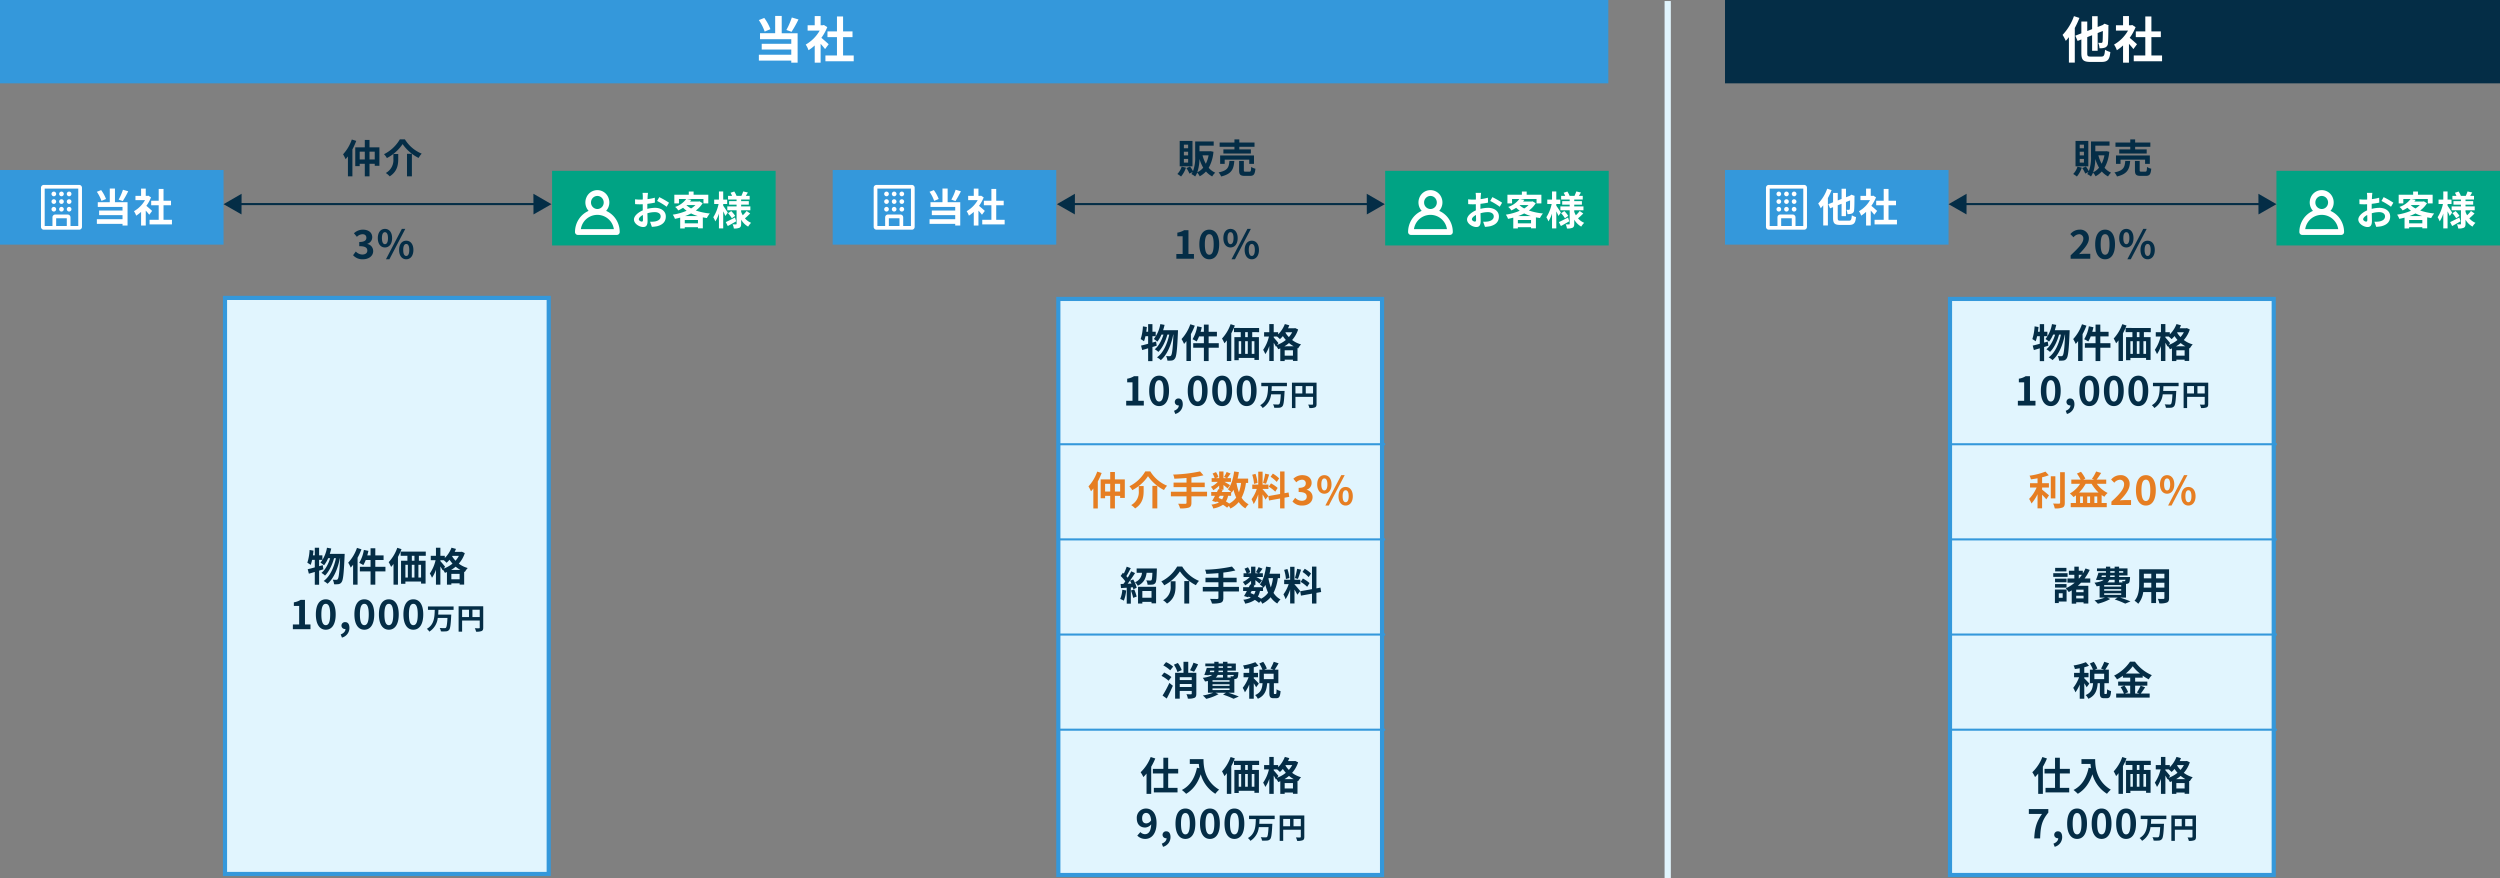 <svg xmlns="http://www.w3.org/2000/svg" width="1200" height="421.5" viewBox="0 0 1200 421.5">
  <rect x="0" y="0" width="1200" height="421.5" fill="#808080" stroke="none"/>
  <g id="グループ_555" data-name="グループ 555" transform="translate(14250 16293)">
    <rect id="長方形_190" data-name="長方形 190" width="372" height="40" transform="translate(-13422 -16293)" fill="#042d46"/>
    <path id="パス_3689" data-name="パス 3689" d="M-18.5-20.256a24.869,24.869,0,0,1-5.472,9,19.825,19.825,0,0,1,1.536,2.88,19.881,19.881,0,0,0,1.512-1.8V2.04H-18.1V-14.568a43.6,43.6,0,0,0,2.232-4.824ZM-10.32-.84c-1.56,0-1.8-.216-1.8-1.656v-7.68l2.328-.912V-3.6h2.664v-8.544l2.5-.984C-4.656-9.984-4.7-8.4-4.776-7.992c-.12.48-.288.576-.624.576-.264,0-.936-.024-1.464-.048A7.609,7.609,0,0,1-6.24-4.848a6.587,6.587,0,0,0,2.688-.336,2.253,2.253,0,0,0,1.368-2.16c.144-1.056.192-3.936.216-8.112l.1-.432-1.944-.744-.912.648-2.4.936v-5.184H-9.792v6.216l-2.328.912v-4.56h-2.832V-12l-2.9,1.128,1.1,2.52,1.8-.7V-2.5c0,3.288.96,4.224,4.392,4.224h5.3c3.024,0,3.864-1.2,4.224-4.752a9.29,9.29,0,0,1-2.544-1.1c-.24,2.712-.48,3.288-1.9,3.288ZM11.76-6.768c-.5-.48-2.352-2.136-3.5-3.072a23.3,23.3,0,0,0,2.832-5.136L9.48-16.008l-.5.12H7.9V-20.3H5.064v4.416H1.656V-13.3H7.44a17.927,17.927,0,0,1-6.7,6.7A11.439,11.439,0,0,1,2.088-3.888a19.86,19.86,0,0,0,2.976-2.3v8.28H7.9V-6.96c.816.888,1.632,1.848,2.136,2.52Zm6.912,5.376v-8.784h4.536v-2.76H18.672v-7.176H15.744v7.176h-4.56v2.76h4.56v8.784H10.2V1.392H23.784V-1.392Z" transform="translate(-13236 -16265)" fill="#fff"/>
    <g id="グループ_554" data-name="グループ 554" transform="translate(-1574.308 -630)">
      <rect id="長方形_50" data-name="長方形 50" width="107.308" height="35.821" transform="translate(-11583 -15581)" fill="#00a384"/>
      <g id="グループ_530" data-name="グループ 530" transform="translate(-11572 -15578)">
        <path id="パス_3685" data-name="パス 3685" d="M-20.786-15.428h-2.622a15.291,15.291,0,0,1,.133,1.672c0,.323,0,.874-.019,1.539-.38.019-.76.038-1.1.038a21.069,21.069,0,0,1-2.622-.152l.038,2.3a23.294,23.294,0,0,0,2.66.095c.3,0,.646-.019,1.007-.038v1.6c0,.437,0,.893.019,1.349-2.337,1.007-4.237,2.736-4.237,4.389,0,2.014,2.6,3.61,4.446,3.61,1.254,0,2.09-.627,2.09-2.983,0-.646-.038-2.128-.076-3.629A12.81,12.81,0,0,1-17.5-6.175c1.653,0,2.793.76,2.793,2.052,0,1.387-1.216,2.147-2.755,2.432a14.63,14.63,0,0,1-2.337.133l.874,2.451a17.4,17.4,0,0,0,2.489-.3c3.021-.76,4.2-2.451,4.2-4.693,0-2.622-2.3-4.142-5.225-4.142a15.743,15.743,0,0,0-3.648.494v-.7c0-.551,0-1.14.019-1.71,1.235-.152,2.546-.342,3.629-.589l-.057-2.356a23.27,23.27,0,0,1-3.5.684c.019-.475.038-.931.057-1.349C-20.919-14.269-20.843-15.086-20.786-15.428Zm5.415,2.052-1.045,1.843a30.23,30.23,0,0,1,4.579,2.774L-10.7-10.7A39.7,39.7,0,0,0-15.371-13.376Zm-9.823,10.64c0-.665.779-1.444,1.938-2.071.038,1.026.057,1.9.057,2.375,0,.646-.266.8-.608.8C-24.3-1.634-25.194-2.147-25.194-2.736ZM-3.021-4.275A22.648,22.648,0,0,0-.1-5.548,20.636,20.636,0,0,0,3.154-4.275ZM-3.135-.8V-2.413H3.192V-.8Zm.912-8.778H2A10.926,10.926,0,0,1-.1-7.942,10.985,10.985,0,0,1-2.318-9.5Zm6.137-1.786-.38.095H-.608c.209-.266.418-.532.608-.8l-2.109-.418H5.833v2.109H8.151v-4.161H1.1v-1.539H-1.216v1.539H-8.151v4.161h2.223v-2.109h3.5A11.045,11.045,0,0,1-7.771-8.664a6.322,6.322,0,0,1,1.5,1.672A18.939,18.939,0,0,0-3.952-8.265,15.45,15.45,0,0,0-2.242-6.84,27.024,27.024,0,0,1-8.911-4.959,7.507,7.507,0,0,1-7.866-2.945c.855-.171,1.691-.361,2.527-.589V1.653h2.2V1.064H3.192v.551H5.529V-3.667c.627.114,1.273.228,1.938.323A11.076,11.076,0,0,1,8.892-5.529,28.99,28.99,0,0,1,2.166-6.954a12.153,12.153,0,0,0,3.268-3.5Zm13.6,5.415c-.323-.513-1.691-2.6-2.2-3.306v-.836h1.9v-2.09h-1.9v-3.914H13.262v3.914h-2.28v2.09h2.109a19,19,0,0,1-2.546,6.365,10.841,10.841,0,0,1,.988,2,16.028,16.028,0,0,0,1.729-3.743V1.634h2.052V-6.555c.418.817.817,1.672,1.045,2.223Zm3.439,2.356c-1.615.836-3.287,1.691-4.408,2.2l.969,1.9c1.216-.665,2.7-1.5,4.028-2.28ZM17.632-5.662A13.319,13.319,0,0,1,19.437-3.23l1.615-1.14a13.016,13.016,0,0,0-1.881-2.3Zm8.911-1.064A14.955,14.955,0,0,1,24.7-4.674a10.314,10.314,0,0,1-.779-1.672v-.741h4.427V-8.93H23.921v-.836h3.686v-1.691H23.921v-.76h4.085v-1.767H26.163c.3-.475.646-1.045.988-1.615l-2.242-.513c-.19.608-.57,1.482-.855,2.128H21.7a10.51,10.51,0,0,0-1.083-2.09l-1.786.608a10.786,10.786,0,0,1,.741,1.482H17.632v1.767h4.1v.76H18.145v1.691h3.591v.836H17.271v1.843h4.465V-.608c0,.228-.076.323-.3.323s-.969,0-1.615-.038a7.029,7.029,0,0,1,.608,2.014,6.2,6.2,0,0,0,2.7-.38c.608-.342.8-.874.8-1.9V-2.565A9.012,9.012,0,0,0,27.284.779a8.41,8.41,0,0,1,1.425-1.824,7.941,7.941,0,0,1-2.964-2.147,30.583,30.583,0,0,0,2.508-2.337Z" transform="translate(55.827 23)" fill="#fff"/>
        <path id="パス_3646" data-name="パス 3646" d="M43.71,56.982a6.052,6.052,0,0,0,1.071-6.4,5.689,5.689,0,0,0-10.548,0,6.052,6.052,0,0,0,1.071,6.4,10.772,10.772,0,0,0-4.745,4.067,11.242,11.242,0,0,0-1.782,6.083,1.406,1.406,0,0,0,.395.982,1.334,1.334,0,0,0,.954.409H48.888a1.334,1.334,0,0,0,.954-.409,1.406,1.406,0,0,0,.395-.982,11.242,11.242,0,0,0-1.782-6.083,10.773,10.773,0,0,0-4.745-4.067Zm-7.253-4.02a3.145,3.145,0,0,1,1.878-2.906,2.986,2.986,0,0,1,3.326.677,3.2,3.2,0,0,1,.666,3.421,3.054,3.054,0,0,1-2.819,1.937,3.1,3.1,0,0,1-3.05-3.13ZM31.59,65.745a8,8,0,0,1,15.833,0Z" transform="translate(-28.775 -40.762)" fill="#fff"/>
      </g>
    </g>
    <g id="グループ_553" data-name="グループ 553" transform="translate(-1574 -630)">
      <g id="グループ_533" data-name="グループ 533" transform="translate(-11848 -15581.403)">
        <rect id="長方形_50-2" data-name="長方形 50" width="107.308" height="35.821" fill="#3498db"/>
        <g id="グループ_532" data-name="グループ 532" transform="translate(19.673)">
          <path id="パス_3688" data-name="パス 3688" d="M-14.649-16.036a19.688,19.688,0,0,1-4.332,7.125,15.7,15.7,0,0,1,1.216,2.28,15.739,15.739,0,0,0,1.2-1.425V1.615h2.242V-11.533a34.517,34.517,0,0,0,1.767-3.819ZM-8.17-.665C-9.405-.665-9.6-.836-9.6-1.976v-6.08l1.843-.722V-2.85h2.109V-9.614l1.976-.779C-3.686-7.9-3.724-6.65-3.781-6.327c-.1.38-.228.456-.494.456-.209,0-.741-.019-1.159-.038A6.024,6.024,0,0,1-4.94-3.838,5.215,5.215,0,0,0-2.812-4.1a1.783,1.783,0,0,0,1.083-1.71c.114-.836.152-3.116.171-6.422l.076-.342-1.539-.589-.722.513-1.9.741v-4.1H-7.752V-11.1l-1.843.722v-3.61h-2.242V-9.5l-2.3.893.874,2,1.425-.551v5.187c0,2.6.76,3.344,3.477,3.344h4.2c2.394,0,3.059-.95,3.344-3.762a7.354,7.354,0,0,1-2.014-.874c-.19,2.147-.38,2.6-1.5,2.6ZM9.31-5.358c-.4-.38-1.862-1.691-2.774-2.432a18.442,18.442,0,0,0,2.242-4.066L7.5-12.673l-.4.1H6.251v-3.5H4.009v3.5h-2.7v2.052H5.89a14.192,14.192,0,0,1-5.3,5.3A9.056,9.056,0,0,1,1.653-3.078,15.723,15.723,0,0,0,4.009-4.9V1.653H6.251V-5.51c.646.7,1.292,1.463,1.691,1.995ZM14.782-1.1V-8.056h3.591v-2.185H14.782v-5.681H12.464v5.681H8.854v2.185h3.61V-1.1H8.075V1.1H18.829V-1.1Z" transform="translate(44.038 25)" fill="#fff"/>
          <g id="グループ_526" data-name="グループ 526" transform="translate(0 7.164)">
            <path id="パス_3647" data-name="パス 3647" d="M26.863,5H9.916A.918.918,0,0,0,9,5.915V24.682a.918.918,0,0,0,.916.915H26.863a.918.918,0,0,0,.916-.915V5.915A.918.918,0,0,0,26.863,5ZM15.412,24.682V20.1h5.954v4.577Zm6.87,0V20.1a.918.918,0,0,0-.916-.915H15.412a.918.918,0,0,0-.916.915v4.577H9.916V5.915H26.863V24.682Zm-3.206-8.468a.687.687,0,1,1-.687-.687A.675.675,0,0,1,19.076,16.214Zm3.664,0a.687.687,0,1,1-.687-.687A.675.675,0,0,1,22.741,16.214ZM15.412,8.891a.687.687,0,1,1-.687-.687A.675.675,0,0,1,15.412,8.891Zm0,7.323a.687.687,0,1,1-.687-.687A.675.675,0,0,1,15.412,16.214Zm0-3.662a.687.687,0,1,1-.687-.687A.675.675,0,0,1,15.412,12.552Zm3.664-3.662a.687.687,0,1,1-.687-.687A.675.675,0,0,1,19.076,8.891Zm0,3.662a.687.687,0,1,1-.687-.687A.675.675,0,0,1,19.076,12.552Zm3.664-3.662a.687.687,0,1,1-.687-.687A.675.675,0,0,1,22.741,8.891Zm0,3.662a.687.687,0,1,1-.687-.687A.675.675,0,0,1,22.741,12.552Z" transform="translate(-8.553 -4.552)" fill="#fff"/>
            <path id="パス_3647_-_アウトライン" data-name="パス 3647 - アウトライン" d="M9.848,4.5H26.825a1.349,1.349,0,0,1,1.348,1.347v18.8a1.349,1.349,0,0,1-1.348,1.347H9.848A1.349,1.349,0,0,1,8.5,24.646V5.847A1.349,1.349,0,0,1,9.848,4.5Zm17.207.917a.485.485,0,0,0-.229-.057H9.848a.485.485,0,0,0-.229.057ZM9.418,24.875V5.618a.484.484,0,0,0-.057.229v18.8A.484.484,0,0,0,9.418,24.875Zm17.838,0a.484.484,0,0,0,.057-.229V5.847a.484.484,0,0,0-.057-.229Zm-.86-18.6H10.278V24.216h3.728V20.061a1.349,1.349,0,0,1,1.348-1.347h5.965a1.349,1.349,0,0,1,1.348,1.347v4.155h3.728ZM21.548,19.631a.485.485,0,0,0-.229-.057H15.354a.485.485,0,0,0-.229.057Zm.2,5.445H14.924V19.831a.484.484,0,0,0-.057.229v5.015H9.619a.485.485,0,0,0,.229.057H26.825a.485.485,0,0,0,.229-.057H21.806V20.061a.484.484,0,0,0-.057-.229Zm-.86-4.585h-5.1v3.725h5.1ZM14.666,7.71a1.118,1.118,0,1,1-1.118,1.118A1.106,1.106,0,0,1,14.666,7.71Zm0,1.376a.258.258,0,1,0-.258-.258A.247.247,0,0,0,14.666,9.085ZM18.336,7.71a1.118,1.118,0,1,1-1.118,1.118A1.106,1.106,0,0,1,18.336,7.71Zm0,1.376a.258.258,0,1,0-.258-.258A.247.247,0,0,0,18.336,9.085ZM22.007,7.71a1.118,1.118,0,1,1-1.118,1.118A1.106,1.106,0,0,1,22.007,7.71Zm0,1.376a.258.258,0,1,0-.258-.258A.247.247,0,0,0,22.007,9.085Zm-7.342,2.293A1.118,1.118,0,1,1,13.547,12.5,1.106,1.106,0,0,1,14.666,11.378Zm0,1.376a.258.258,0,1,0-.258-.258A.247.247,0,0,0,14.666,12.753Zm3.671-1.376A1.118,1.118,0,1,1,17.218,12.5,1.106,1.106,0,0,1,18.336,11.378Zm0,1.376a.258.258,0,1,0-.258-.258A.247.247,0,0,0,18.336,12.753Zm3.671-1.376A1.118,1.118,0,1,1,20.889,12.5,1.106,1.106,0,0,1,22.007,11.378Zm0,1.376a.258.258,0,1,0-.258-.258A.247.247,0,0,0,22.007,12.753Zm-7.342,2.293a1.118,1.118,0,1,1-1.118,1.118A1.106,1.106,0,0,1,14.666,15.046Zm0,1.376a.258.258,0,1,0-.258-.258A.247.247,0,0,0,14.666,16.421Zm3.671-1.376a1.118,1.118,0,1,1-1.118,1.118A1.106,1.106,0,0,1,18.336,15.046Zm0,1.376a.258.258,0,1,0-.258-.258A.247.247,0,0,0,18.336,16.421Zm3.671-1.376a1.118,1.118,0,1,1-1.118,1.118A1.106,1.106,0,0,1,22.007,15.046Zm0,1.376a.258.258,0,1,0-.258-.258A.247.247,0,0,0,22.007,16.421Z" transform="translate(-8.5 -4.5)" fill="#fff"/>
          </g>
        </g>
      </g>
    </g>
    <g id="グループ_548" data-name="グループ 548" transform="translate(-1574 -632)">
      <line id="線_11" data-name="線 11" x2="152.019" transform="translate(-11736.669 -15563.045)" fill="none" stroke="#042d46" stroke-width="1"/>
      <path id="パス_3652" data-name="パス 3652" d="M5,0,10,8.573,0,8.579Z" transform="translate(-11727.746 -15560.569) rotate(150)" fill="#042d46"/>
      <path id="パス_3653" data-name="パス 3653" d="M5.005,8.58,10,.006,0,0Z" transform="translate(-11591.968 -15568) rotate(30)" fill="#042d46"/>
    </g>
    <g id="グループ_610" data-name="グループ 610">
      <rect id="長方形_50-3" data-name="長方形 50" width="772" height="40" transform="translate(-14250 -16293)" fill="#3498db"/>
      <path id="パス_3690" data-name="パス 3690" d="M-5.928-19.608a34.379,34.379,0,0,1-2.616,6l2.5.864a54.084,54.084,0,0,0,3.312-5.928ZM-16.2-13.992a22.029,22.029,0,0,0-2.952-5.4l-2.616,1.032a22.637,22.637,0,0,1,2.808,5.52Zm5.424-6.36H-13.92v8.3h-7.272v2.856h15v2.208H-20.376v2.76H-6.192v2.5H-21.744V1.1H-6.192v.984h3.048V-12.048h-7.632ZM11.76-6.768c-.5-.48-2.352-2.136-3.5-3.072a23.3,23.3,0,0,0,2.832-5.136L9.48-16.008l-.5.12H7.9V-20.3H5.064v4.416H1.656V-13.3H7.44a17.927,17.927,0,0,1-6.7,6.7A11.439,11.439,0,0,1,2.088-3.888a19.86,19.86,0,0,0,2.976-2.3v8.28H7.9V-6.96c.816.888,1.632,1.848,2.136,2.52Zm6.912,5.376v-8.784h4.536v-2.76H18.672v-7.176H15.744v7.176h-4.56v2.76h4.56v8.784H10.2V1.392H23.784V-1.392Z" transform="translate(-13864 -16265)" fill="#fff"/>
      <g id="グループ_550" data-name="グループ 550" transform="translate(-2402 -630)">
        <rect id="長方形_50-4" data-name="長方形 50" width="107.308" height="35.821" transform="translate(-11583 -15581)" fill="#00a384"/>
        <g id="グループ_530-2" data-name="グループ 530" transform="translate(-11572 -15578)">
          <path id="パス_3672" data-name="パス 3672" d="M-20.786-15.428h-2.622a15.291,15.291,0,0,1,.133,1.672c0,.323,0,.874-.019,1.539-.38.019-.76.038-1.1.038a21.069,21.069,0,0,1-2.622-.152l.038,2.3a23.294,23.294,0,0,0,2.66.095c.3,0,.646-.019,1.007-.038v1.6c0,.437,0,.893.019,1.349-2.337,1.007-4.237,2.736-4.237,4.389,0,2.014,2.6,3.61,4.446,3.61,1.254,0,2.09-.627,2.09-2.983,0-.646-.038-2.128-.076-3.629A12.81,12.81,0,0,1-17.5-6.175c1.653,0,2.793.76,2.793,2.052,0,1.387-1.216,2.147-2.755,2.432a14.63,14.63,0,0,1-2.337.133l.874,2.451a17.4,17.4,0,0,0,2.489-.3c3.021-.76,4.2-2.451,4.2-4.693,0-2.622-2.3-4.142-5.225-4.142a15.743,15.743,0,0,0-3.648.494v-.7c0-.551,0-1.14.019-1.71,1.235-.152,2.546-.342,3.629-.589l-.057-2.356a23.27,23.27,0,0,1-3.5.684c.019-.475.038-.931.057-1.349C-20.919-14.269-20.843-15.086-20.786-15.428Zm5.415,2.052-1.045,1.843a30.23,30.23,0,0,1,4.579,2.774L-10.7-10.7A39.7,39.7,0,0,0-15.371-13.376Zm-9.823,10.64c0-.665.779-1.444,1.938-2.071.038,1.026.057,1.9.057,2.375,0,.646-.266.8-.608.8C-24.3-1.634-25.194-2.147-25.194-2.736ZM-3.021-4.275A22.648,22.648,0,0,0-.1-5.548,20.636,20.636,0,0,0,3.154-4.275ZM-3.135-.8V-2.413H3.192V-.8Zm.912-8.778H2A10.926,10.926,0,0,1-.1-7.942,10.985,10.985,0,0,1-2.318-9.5Zm6.137-1.786-.38.095H-.608c.209-.266.418-.532.608-.8l-2.109-.418H5.833v2.109H8.151v-4.161H1.1v-1.539H-1.216v1.539H-8.151v4.161h2.223v-2.109h3.5A11.045,11.045,0,0,1-7.771-8.664a6.322,6.322,0,0,1,1.5,1.672A18.939,18.939,0,0,0-3.952-8.265,15.45,15.45,0,0,0-2.242-6.84,27.024,27.024,0,0,1-8.911-4.959,7.507,7.507,0,0,1-7.866-2.945c.855-.171,1.691-.361,2.527-.589V1.653h2.2V1.064H3.192v.551H5.529V-3.667c.627.114,1.273.228,1.938.323A11.076,11.076,0,0,1,8.892-5.529,28.99,28.99,0,0,1,2.166-6.954a12.153,12.153,0,0,0,3.268-3.5Zm13.6,5.415c-.323-.513-1.691-2.6-2.2-3.306v-.836h1.9v-2.09h-1.9v-3.914H13.262v3.914h-2.28v2.09h2.109a19,19,0,0,1-2.546,6.365,10.841,10.841,0,0,1,.988,2,16.028,16.028,0,0,0,1.729-3.743V1.634h2.052V-6.555c.418.817.817,1.672,1.045,2.223Zm3.439,2.356c-1.615.836-3.287,1.691-4.408,2.2l.969,1.9c1.216-.665,2.7-1.5,4.028-2.28ZM17.632-5.662A13.319,13.319,0,0,1,19.437-3.23l1.615-1.14a13.016,13.016,0,0,0-1.881-2.3Zm8.911-1.064A14.955,14.955,0,0,1,24.7-4.674a10.314,10.314,0,0,1-.779-1.672v-.741h4.427V-8.93H23.921v-.836h3.686v-1.691H23.921v-.76h4.085v-1.767H26.163c.3-.475.646-1.045.988-1.615l-2.242-.513c-.19.608-.57,1.482-.855,2.128H21.7a10.51,10.51,0,0,0-1.083-2.09l-1.786.608a10.786,10.786,0,0,1,.741,1.482H17.632v1.767h4.1v.76H18.145v1.691h3.591v.836H17.271v1.843h4.465V-.608c0,.228-.076.323-.3.323s-.969,0-1.615-.038a7.029,7.029,0,0,1,.608,2.014,6.2,6.2,0,0,0,2.7-.38c.608-.342.8-.874.8-1.9V-2.565A9.012,9.012,0,0,0,27.284.779a8.41,8.41,0,0,1,1.425-1.824,7.941,7.941,0,0,1-2.964-2.147,30.583,30.583,0,0,0,2.508-2.337Z" transform="translate(55.827 23)" fill="#fff"/>
          <path id="パス_3646-2" data-name="パス 3646" d="M43.71,56.982a6.052,6.052,0,0,0,1.071-6.4,5.689,5.689,0,0,0-10.548,0,6.052,6.052,0,0,0,1.071,6.4,10.772,10.772,0,0,0-4.745,4.067,11.242,11.242,0,0,0-1.782,6.083,1.406,1.406,0,0,0,.395.982,1.334,1.334,0,0,0,.954.409H48.888a1.334,1.334,0,0,0,.954-.409,1.406,1.406,0,0,0,.395-.982,11.242,11.242,0,0,0-1.782-6.083,10.773,10.773,0,0,0-4.745-4.067Zm-7.253-4.02a3.145,3.145,0,0,1,1.878-2.906,2.986,2.986,0,0,1,3.326.677,3.2,3.2,0,0,1,.666,3.421,3.054,3.054,0,0,1-2.819,1.937,3.1,3.1,0,0,1-3.05-3.13ZM31.59,65.745a8,8,0,0,1,15.833,0Z" transform="translate(-28.775 -40.762)" fill="#fff"/>
        </g>
      </g>
      <g id="グループ_552" data-name="グループ 552" transform="translate(-2002.115 -630)">
        <rect id="長方形_50-5" data-name="長方形 50" width="107.308" height="35.821" transform="translate(-11583 -15581)" fill="#00a384"/>
        <g id="グループ_530-3" data-name="グループ 530" transform="translate(-11572 -15578)">
          <path id="パス_3673" data-name="パス 3673" d="M-20.786-15.428h-2.622a15.291,15.291,0,0,1,.133,1.672c0,.323,0,.874-.019,1.539-.38.019-.76.038-1.1.038a21.069,21.069,0,0,1-2.622-.152l.038,2.3a23.294,23.294,0,0,0,2.66.095c.3,0,.646-.019,1.007-.038v1.6c0,.437,0,.893.019,1.349-2.337,1.007-4.237,2.736-4.237,4.389,0,2.014,2.6,3.61,4.446,3.61,1.254,0,2.09-.627,2.09-2.983,0-.646-.038-2.128-.076-3.629A12.81,12.81,0,0,1-17.5-6.175c1.653,0,2.793.76,2.793,2.052,0,1.387-1.216,2.147-2.755,2.432a14.63,14.63,0,0,1-2.337.133l.874,2.451a17.4,17.4,0,0,0,2.489-.3c3.021-.76,4.2-2.451,4.2-4.693,0-2.622-2.3-4.142-5.225-4.142a15.743,15.743,0,0,0-3.648.494v-.7c0-.551,0-1.14.019-1.71,1.235-.152,2.546-.342,3.629-.589l-.057-2.356a23.27,23.27,0,0,1-3.5.684c.019-.475.038-.931.057-1.349C-20.919-14.269-20.843-15.086-20.786-15.428Zm5.415,2.052-1.045,1.843a30.23,30.23,0,0,1,4.579,2.774L-10.7-10.7A39.7,39.7,0,0,0-15.371-13.376Zm-9.823,10.64c0-.665.779-1.444,1.938-2.071.038,1.026.057,1.9.057,2.375,0,.646-.266.8-.608.8C-24.3-1.634-25.194-2.147-25.194-2.736ZM-3.021-4.275A22.648,22.648,0,0,0-.1-5.548,20.636,20.636,0,0,0,3.154-4.275ZM-3.135-.8V-2.413H3.192V-.8Zm.912-8.778H2A10.926,10.926,0,0,1-.1-7.942,10.985,10.985,0,0,1-2.318-9.5Zm6.137-1.786-.38.095H-.608c.209-.266.418-.532.608-.8l-2.109-.418H5.833v2.109H8.151v-4.161H1.1v-1.539H-1.216v1.539H-8.151v4.161h2.223v-2.109h3.5A11.045,11.045,0,0,1-7.771-8.664a6.322,6.322,0,0,1,1.5,1.672A18.939,18.939,0,0,0-3.952-8.265,15.45,15.45,0,0,0-2.242-6.84,27.024,27.024,0,0,1-8.911-4.959,7.507,7.507,0,0,1-7.866-2.945c.855-.171,1.691-.361,2.527-.589V1.653h2.2V1.064H3.192v.551H5.529V-3.667c.627.114,1.273.228,1.938.323A11.076,11.076,0,0,1,8.892-5.529,28.99,28.99,0,0,1,2.166-6.954a12.153,12.153,0,0,0,3.268-3.5Zm13.6,5.415c-.323-.513-1.691-2.6-2.2-3.306v-.836h1.9v-2.09h-1.9v-3.914H13.262v3.914h-2.28v2.09h2.109a19,19,0,0,1-2.546,6.365,10.841,10.841,0,0,1,.988,2,16.028,16.028,0,0,0,1.729-3.743V1.634h2.052V-6.555c.418.817.817,1.672,1.045,2.223Zm3.439,2.356c-1.615.836-3.287,1.691-4.408,2.2l.969,1.9c1.216-.665,2.7-1.5,4.028-2.28ZM17.632-5.662A13.319,13.319,0,0,1,19.437-3.23l1.615-1.14a13.016,13.016,0,0,0-1.881-2.3Zm8.911-1.064A14.955,14.955,0,0,1,24.7-4.674a10.314,10.314,0,0,1-.779-1.672v-.741h4.427V-8.93H23.921v-.836h3.686v-1.691H23.921v-.76h4.085v-1.767H26.163c.3-.475.646-1.045.988-1.615l-2.242-.513c-.19.608-.57,1.482-.855,2.128H21.7a10.51,10.51,0,0,0-1.083-2.09l-1.786.608a10.786,10.786,0,0,1,.741,1.482H17.632v1.767h4.1v.76H18.145v1.691h3.591v.836H17.271v1.843h4.465V-.608c0,.228-.076.323-.3.323s-.969,0-1.615-.038a7.029,7.029,0,0,1,.608,2.014,6.2,6.2,0,0,0,2.7-.38c.608-.342.8-.874.8-1.9V-2.565A9.012,9.012,0,0,0,27.284.779a8.41,8.41,0,0,1,1.425-1.824,7.941,7.941,0,0,1-2.964-2.147,30.583,30.583,0,0,0,2.508-2.337Z" transform="translate(55.827 23)" fill="#fff"/>
          <path id="パス_3646-3" data-name="パス 3646" d="M43.71,56.982a6.052,6.052,0,0,0,1.071-6.4,5.689,5.689,0,0,0-10.548,0,6.052,6.052,0,0,0,1.071,6.4,10.772,10.772,0,0,0-4.745,4.067,11.242,11.242,0,0,0-1.782,6.083,1.406,1.406,0,0,0,.395.982,1.334,1.334,0,0,0,.954.409H48.888a1.334,1.334,0,0,0,.954-.409,1.406,1.406,0,0,0,.395-.982,11.242,11.242,0,0,0-1.782-6.083,10.773,10.773,0,0,0-4.745-4.067Zm-7.253-4.02a3.145,3.145,0,0,1,1.878-2.906,2.986,2.986,0,0,1,3.326.677,3.2,3.2,0,0,1,.666,3.421,3.054,3.054,0,0,1-2.819,1.937,3.1,3.1,0,0,1-3.05-3.13ZM31.59,65.745a8,8,0,0,1,15.833,0Z" transform="translate(-28.775 -40.762)" fill="#fff"/>
        </g>
      </g>
      <path id="パス_3669" data-name="パス 3669" d="M-14.668-16.036a20.2,20.2,0,0,1-4.2,7.106,16.373,16.373,0,0,1,1.216,2.356c.361-.418.741-.855,1.121-1.349V1.653h2.147V-11.286a35.489,35.489,0,0,0,1.843-4.085ZM-6.175-6.46v-3.724h2.508V-6.46Zm-4.712,0v-3.724h2.451V-6.46Zm4.712-5.833v-3.553H-8.436v3.553h-4.579v9.044h2.128V-4.37h2.451V1.653h2.261V-4.37h2.508V-3.4h2.242v-8.892ZM9.709-13.832a20.823,20.823,0,0,0,7.676,6.65,11.416,11.416,0,0,1,1.482-2.071,17.065,17.065,0,0,1-8.056-6.878H8.4A18.236,18.236,0,0,1,.779-8.987,8.049,8.049,0,0,1,2.166-7.125,20.345,20.345,0,0,0,9.709-13.832Zm2.109,4.655V1.634h2.356V-9.177Zm-6.536.1v2.3A7.065,7.065,0,0,1,1.634.038,8.683,8.683,0,0,1,3.515,1.653c3.705-2.337,4.1-5.7,4.1-8.379V-9.082Z" transform="translate(-14066.461 -16210)" fill="#042d46"/>
      <path id="パス_3670" data-name="パス 3670" d="M-9.823.266c2.679,0,4.94-1.463,4.94-3.971A3.448,3.448,0,0,0-7.676-7.087v-.095a3.259,3.259,0,0,0,2.337-3.1c0-2.356-1.843-3.686-4.56-3.686a6.257,6.257,0,0,0-4.218,1.748l1.425,1.71a3.846,3.846,0,0,1,2.66-1.254c1.2,0,1.881.627,1.881,1.691,0,1.178-.836,2.033-3.42,2.033v2.014c3.059,0,3.876.817,3.876,2.147,0,1.178-.969,1.862-2.394,1.862a4.466,4.466,0,0,1-3.135-1.444l-1.311,1.767A5.977,5.977,0,0,0-9.823.266ZM.76-5.415C2.774-5.415,4.2-7.068,4.2-9.9c0-2.812-1.425-4.427-3.439-4.427S-2.66-12.711-2.66-9.9C-2.66-7.068-1.254-5.415.76-5.415Zm0-1.577c-.817,0-1.444-.836-1.444-2.907s.627-2.85,1.444-2.85,1.463.779,1.463,2.85S1.577-6.992.76-6.992ZM1.235.266H2.888l7.638-14.592H8.873Zm9.747,0c2,0,3.439-1.672,3.439-4.484,0-2.831-1.444-4.446-3.439-4.446s-3.42,1.615-3.42,4.446C7.562-1.406,8.987.266,10.982.266Zm0-1.6c-.817,0-1.444-.817-1.444-2.888s.627-2.869,1.444-2.869,1.463.8,1.463,2.869S11.8-1.33,10.982-1.33Z" transform="translate(-14065.99 -16168.805)" fill="#042d46"/>
      <g id="グループ_549" data-name="グループ 549" transform="translate(-2402 -630)">
        <g id="グループ_533-2" data-name="グループ 533" transform="translate(-11848 -15581.403)">
          <rect id="長方形_50-6" data-name="長方形 50" width="107.308" height="35.821" fill="#3498db"/>
          <g id="グループ_532-2" data-name="グループ 532" transform="translate(19.673)">
            <path id="パス_3671" data-name="パス 3671" d="M-4.693-15.523a27.217,27.217,0,0,1-2.071,4.75l1.976.684a42.816,42.816,0,0,0,2.622-4.693Zm-8.132,4.446a17.439,17.439,0,0,0-2.337-4.275l-2.071.817a17.921,17.921,0,0,1,2.223,4.37Zm4.294-5.035H-11.02v6.574h-5.757v2.261H-4.9v1.748H-16.131v2.185H-4.9v1.976H-17.214V.874H-4.9v.779h2.413V-9.538H-8.531ZM9.31-5.358c-.4-.38-1.862-1.691-2.774-2.432a18.442,18.442,0,0,0,2.242-4.066L7.5-12.673l-.4.1H6.251v-3.5H4.009v3.5h-2.7v2.052H5.89a14.192,14.192,0,0,1-5.3,5.3A9.056,9.056,0,0,1,1.653-3.078,15.723,15.723,0,0,0,4.009-4.9V1.653H6.251V-5.51c.646.7,1.292,1.463,1.691,1.995ZM14.782-1.1V-8.056h3.591v-2.185H14.782v-5.681H12.464v5.681H8.854v2.185h3.61V-1.1H8.075V1.1H18.829V-1.1Z" transform="translate(44.038 25)" fill="#fff"/>
            <g id="グループ_526-2" data-name="グループ 526" transform="translate(0 7.164)">
              <path id="パス_3647-2" data-name="パス 3647" d="M26.863,5H9.916A.918.918,0,0,0,9,5.915V24.682a.918.918,0,0,0,.916.915H26.863a.918.918,0,0,0,.916-.915V5.915A.918.918,0,0,0,26.863,5ZM15.412,24.682V20.1h5.954v4.577Zm6.87,0V20.1a.918.918,0,0,0-.916-.915H15.412a.918.918,0,0,0-.916.915v4.577H9.916V5.915H26.863V24.682Zm-3.206-8.468a.687.687,0,1,1-.687-.687A.675.675,0,0,1,19.076,16.214Zm3.664,0a.687.687,0,1,1-.687-.687A.675.675,0,0,1,22.741,16.214ZM15.412,8.891a.687.687,0,1,1-.687-.687A.675.675,0,0,1,15.412,8.891Zm0,7.323a.687.687,0,1,1-.687-.687A.675.675,0,0,1,15.412,16.214Zm0-3.662a.687.687,0,1,1-.687-.687A.675.675,0,0,1,15.412,12.552Zm3.664-3.662a.687.687,0,1,1-.687-.687A.675.675,0,0,1,19.076,8.891Zm0,3.662a.687.687,0,1,1-.687-.687A.675.675,0,0,1,19.076,12.552Zm3.664-3.662a.687.687,0,1,1-.687-.687A.675.675,0,0,1,22.741,8.891Zm0,3.662a.687.687,0,1,1-.687-.687A.675.675,0,0,1,22.741,12.552Z" transform="translate(-8.553 -4.552)" fill="#fff"/>
              <path id="パス_3647_-_アウトライン-2" data-name="パス 3647 - アウトライン" d="M9.848,4.5H26.825a1.349,1.349,0,0,1,1.348,1.347v18.8a1.349,1.349,0,0,1-1.348,1.347H9.848A1.349,1.349,0,0,1,8.5,24.646V5.847A1.349,1.349,0,0,1,9.848,4.5Zm17.207.917a.485.485,0,0,0-.229-.057H9.848a.485.485,0,0,0-.229.057ZM9.418,24.875V5.618a.484.484,0,0,0-.057.229v18.8A.484.484,0,0,0,9.418,24.875Zm17.838,0a.484.484,0,0,0,.057-.229V5.847a.484.484,0,0,0-.057-.229Zm-.86-18.6H10.278V24.216h3.728V20.061a1.349,1.349,0,0,1,1.348-1.347h5.965a1.349,1.349,0,0,1,1.348,1.347v4.155h3.728ZM21.548,19.631a.485.485,0,0,0-.229-.057H15.354a.485.485,0,0,0-.229.057Zm.2,5.445H14.924V19.831a.484.484,0,0,0-.057.229v5.015H9.619a.485.485,0,0,0,.229.057H26.825a.485.485,0,0,0,.229-.057H21.806V20.061a.484.484,0,0,0-.057-.229Zm-.86-4.585h-5.1v3.725h5.1ZM14.666,7.71a1.118,1.118,0,1,1-1.118,1.118A1.106,1.106,0,0,1,14.666,7.71Zm0,1.376a.258.258,0,1,0-.258-.258A.247.247,0,0,0,14.666,9.085ZM18.336,7.71a1.118,1.118,0,1,1-1.118,1.118A1.106,1.106,0,0,1,18.336,7.71Zm0,1.376a.258.258,0,1,0-.258-.258A.247.247,0,0,0,18.336,9.085ZM22.007,7.71a1.118,1.118,0,1,1-1.118,1.118A1.106,1.106,0,0,1,22.007,7.71Zm0,1.376a.258.258,0,1,0-.258-.258A.247.247,0,0,0,22.007,9.085Zm-7.342,2.293A1.118,1.118,0,1,1,13.547,12.5,1.106,1.106,0,0,1,14.666,11.378Zm0,1.376a.258.258,0,1,0-.258-.258A.247.247,0,0,0,14.666,12.753Zm3.671-1.376A1.118,1.118,0,1,1,17.218,12.5,1.106,1.106,0,0,1,18.336,11.378Zm0,1.376a.258.258,0,1,0-.258-.258A.247.247,0,0,0,18.336,12.753Zm3.671-1.376A1.118,1.118,0,1,1,20.889,12.5,1.106,1.106,0,0,1,22.007,11.378Zm0,1.376a.258.258,0,1,0-.258-.258A.247.247,0,0,0,22.007,12.753Zm-7.342,2.293a1.118,1.118,0,1,1-1.118,1.118A1.106,1.106,0,0,1,14.666,15.046Zm0,1.376a.258.258,0,1,0-.258-.258A.247.247,0,0,0,14.666,16.421Zm3.671-1.376a1.118,1.118,0,1,1-1.118,1.118A1.106,1.106,0,0,1,18.336,15.046Zm0,1.376a.258.258,0,1,0-.258-.258A.247.247,0,0,0,18.336,16.421Zm3.671-1.376a1.118,1.118,0,1,1-1.118,1.118A1.106,1.106,0,0,1,22.007,15.046Zm0,1.376a.258.258,0,1,0-.258-.258A.247.247,0,0,0,22.007,16.421Z" transform="translate(-8.5 -4.5)" fill="#fff"/>
            </g>
          </g>
        </g>
      </g>
      <g id="グループ_551" data-name="グループ 551" transform="translate(-2002.308 -630)">
        <g id="グループ_533-3" data-name="グループ 533" transform="translate(-11848 -15581.403)">
          <rect id="長方形_50-7" data-name="長方形 50" width="107.308" height="35.821" fill="#3498db"/>
          <g id="グループ_532-3" data-name="グループ 532" transform="translate(19.673)">
            <path id="パス_3674" data-name="パス 3674" d="M-4.693-15.523a27.217,27.217,0,0,1-2.071,4.75l1.976.684a42.816,42.816,0,0,0,2.622-4.693Zm-8.132,4.446a17.439,17.439,0,0,0-2.337-4.275l-2.071.817a17.921,17.921,0,0,1,2.223,4.37Zm4.294-5.035H-11.02v6.574h-5.757v2.261H-4.9v1.748H-16.131v2.185H-4.9v1.976H-17.214V.874H-4.9v.779h2.413V-9.538H-8.531ZM9.31-5.358c-.4-.38-1.862-1.691-2.774-2.432a18.442,18.442,0,0,0,2.242-4.066L7.5-12.673l-.4.1H6.251v-3.5H4.009v3.5h-2.7v2.052H5.89a14.192,14.192,0,0,1-5.3,5.3A9.056,9.056,0,0,1,1.653-3.078,15.723,15.723,0,0,0,4.009-4.9V1.653H6.251V-5.51c.646.7,1.292,1.463,1.691,1.995ZM14.782-1.1V-8.056h3.591v-2.185H14.782v-5.681H12.464v5.681H8.854v2.185h3.61V-1.1H8.075V1.1H18.829V-1.1Z" transform="translate(44.038 25)" fill="#fff"/>
            <g id="グループ_526-3" data-name="グループ 526" transform="translate(0 7.164)">
              <path id="パス_3647-3" data-name="パス 3647" d="M26.863,5H9.916A.918.918,0,0,0,9,5.915V24.682a.918.918,0,0,0,.916.915H26.863a.918.918,0,0,0,.916-.915V5.915A.918.918,0,0,0,26.863,5ZM15.412,24.682V20.1h5.954v4.577Zm6.87,0V20.1a.918.918,0,0,0-.916-.915H15.412a.918.918,0,0,0-.916.915v4.577H9.916V5.915H26.863V24.682Zm-3.206-8.468a.687.687,0,1,1-.687-.687A.675.675,0,0,1,19.076,16.214Zm3.664,0a.687.687,0,1,1-.687-.687A.675.675,0,0,1,22.741,16.214ZM15.412,8.891a.687.687,0,1,1-.687-.687A.675.675,0,0,1,15.412,8.891Zm0,7.323a.687.687,0,1,1-.687-.687A.675.675,0,0,1,15.412,16.214Zm0-3.662a.687.687,0,1,1-.687-.687A.675.675,0,0,1,15.412,12.552Zm3.664-3.662a.687.687,0,1,1-.687-.687A.675.675,0,0,1,19.076,8.891Zm0,3.662a.687.687,0,1,1-.687-.687A.675.675,0,0,1,19.076,12.552Zm3.664-3.662a.687.687,0,1,1-.687-.687A.675.675,0,0,1,22.741,8.891Zm0,3.662a.687.687,0,1,1-.687-.687A.675.675,0,0,1,22.741,12.552Z" transform="translate(-8.553 -4.552)" fill="#fff"/>
              <path id="パス_3647_-_アウトライン-3" data-name="パス 3647 - アウトライン" d="M9.848,4.5H26.825a1.349,1.349,0,0,1,1.348,1.347v18.8a1.349,1.349,0,0,1-1.348,1.347H9.848A1.349,1.349,0,0,1,8.5,24.646V5.847A1.349,1.349,0,0,1,9.848,4.5Zm17.207.917a.485.485,0,0,0-.229-.057H9.848a.485.485,0,0,0-.229.057ZM9.418,24.875V5.618a.484.484,0,0,0-.057.229v18.8A.484.484,0,0,0,9.418,24.875Zm17.838,0a.484.484,0,0,0,.057-.229V5.847a.484.484,0,0,0-.057-.229Zm-.86-18.6H10.278V24.216h3.728V20.061a1.349,1.349,0,0,1,1.348-1.347h5.965a1.349,1.349,0,0,1,1.348,1.347v4.155h3.728ZM21.548,19.631a.485.485,0,0,0-.229-.057H15.354a.485.485,0,0,0-.229.057Zm.2,5.445H14.924V19.831a.484.484,0,0,0-.057.229v5.015H9.619a.485.485,0,0,0,.229.057H26.825a.485.485,0,0,0,.229-.057H21.806V20.061a.484.484,0,0,0-.057-.229Zm-.86-4.585h-5.1v3.725h5.1ZM14.666,7.71a1.118,1.118,0,1,1-1.118,1.118A1.106,1.106,0,0,1,14.666,7.71Zm0,1.376a.258.258,0,1,0-.258-.258A.247.247,0,0,0,14.666,9.085ZM18.336,7.71a1.118,1.118,0,1,1-1.118,1.118A1.106,1.106,0,0,1,18.336,7.71Zm0,1.376a.258.258,0,1,0-.258-.258A.247.247,0,0,0,18.336,9.085ZM22.007,7.71a1.118,1.118,0,1,1-1.118,1.118A1.106,1.106,0,0,1,22.007,7.71Zm0,1.376a.258.258,0,1,0-.258-.258A.247.247,0,0,0,22.007,9.085Zm-7.342,2.293A1.118,1.118,0,1,1,13.547,12.5,1.106,1.106,0,0,1,14.666,11.378Zm0,1.376a.258.258,0,1,0-.258-.258A.247.247,0,0,0,14.666,12.753Zm3.671-1.376A1.118,1.118,0,1,1,17.218,12.5,1.106,1.106,0,0,1,18.336,11.378Zm0,1.376a.258.258,0,1,0-.258-.258A.247.247,0,0,0,18.336,12.753Zm3.671-1.376A1.118,1.118,0,1,1,20.889,12.5,1.106,1.106,0,0,1,22.007,11.378Zm0,1.376a.258.258,0,1,0-.258-.258A.247.247,0,0,0,22.007,12.753Zm-7.342,2.293a1.118,1.118,0,1,1-1.118,1.118A1.106,1.106,0,0,1,14.666,15.046Zm0,1.376a.258.258,0,1,0-.258-.258A.247.247,0,0,0,14.666,16.421Zm3.671-1.376a1.118,1.118,0,1,1-1.118,1.118A1.106,1.106,0,0,1,18.336,15.046Zm0,1.376a.258.258,0,1,0-.258-.258A.247.247,0,0,0,18.336,16.421Zm3.671-1.376a1.118,1.118,0,1,1-1.118,1.118A1.106,1.106,0,0,1,22.007,15.046Zm0,1.376a.258.258,0,1,0-.258-.258A.247.247,0,0,0,22.007,16.421Z" transform="translate(-8.5 -4.5)" fill="#fff"/>
            </g>
          </g>
        </g>
      </g>
      <g id="パス_3665" data-name="パス 3665" transform="translate(-14143 -16151)" fill="#e1f5fe">
        <path d="M 156.385 277.507 L 1 277.507 L 1 1 L 156.385 1 L 156.385 277.507 Z" stroke="none"/>
        <path d="M 2 2 L 2 276.507 L 155.385 276.507 L 155.385 2 L 2 2 M 0 0 L 157.385 0 L 157.385 278.507 L 0 278.507 L 0 0 Z" stroke="none" fill="#3498db"/>
      </g>
      <path id="パス_3666" data-name="パス 3666" d="M-31.084-7.714l-1.748.494v-3.059h1.577v-2.147h-1.577v-3.648H-34.9v3.648H-35.8c.114-.76.209-1.5.285-2.261l-1.881-.323a23.748,23.748,0,0,1-1.083,6.118,16.531,16.531,0,0,1,1.6,1.045,17.268,17.268,0,0,0,.7-2.432H-34.9V-6.65c-1.292.361-2.451.665-3.4.874l.551,2.147c.874-.228,1.824-.532,2.85-.836V1.672h2.071V-5.092c.7-.209,1.368-.437,2.052-.627Zm3.382-5.434c.266-.836.513-1.691.7-2.565l-2.052-.38A15.727,15.727,0,0,1-32.167-8.93a12.892,12.892,0,0,1,1.71,1.273,14.148,14.148,0,0,0,1.957-3.4h.969c-.836,2.755-2.318,5.567-4.2,7.049A7.986,7.986,0,0,1-30-2.736c1.919-1.824,3.515-5.225,4.351-8.322h.893c-.95,4.446-2.85,8.759-5.89,10.944A8.429,8.429,0,0,1-28.8,1.2c3.059-2.527,5.016-7.467,5.947-12.255h.095c-.3,6.821-.646,9.405-1.121,10.013a.793.793,0,0,1-.7.361A15.412,15.412,0,0,1-26.277-.76a6.316,6.316,0,0,1,.627,2.2A10.864,10.864,0,0,0-23.5,1.387,2.082,2.082,0,0,0-22.021.4c.722-.95,1.064-4.047,1.425-12.521.019-.266.038-1.026.038-1.026Zm13.053-2.869a20.119,20.119,0,0,1-4.218,7.106,15.441,15.441,0,0,1,1.216,2.356c.38-.418.76-.893,1.14-1.368V1.634h2.147v-12.92A32.187,32.187,0,0,0-12.5-15.333ZM-.988-6.935H-5.852V-10.2h3.971v-2.2H-5.852v-3.439h-2.28v3.439H-9.709c.209-.722.4-1.444.551-2.185l-2.185-.456a17.44,17.44,0,0,1-2.242,6.213,14.6,14.6,0,0,1,1.957,1.083A13.408,13.408,0,0,0-10.45-10.2h2.318v3.268h-5.13v2.2h5.13V1.653h2.28V-4.731H-.988Zm5.681-9.12A19.725,19.725,0,0,1,.57-9.158a17.2,17.2,0,0,1,1.159,2.28A14.744,14.744,0,0,0,2.888-8.284V1.634H5.016v-13.3a32.978,32.978,0,0,0,1.71-3.743Zm8.246,6.213H11.685v-2.375h1.254Zm3.173,8.056H14.839v-6.1h1.273Zm-7.524-6.1H9.766v6.1H8.588Zm4.351,0v6.1H11.666v-6.1Zm5.434-4.332v-2.014H6.308v2.014H9.557v2.375H6.5V1.235h2.09V.152h7.524v.969h2.166V-9.842H15.067v-2.375Zm12.16,6.783a14.718,14.718,0,0,0,2.185-1.558A14.161,14.161,0,0,0,35-5.434ZM30.647-.95V-3.534h3.971V-.95Zm-3-6.023C27.322-7.41,25.9-9.1,25.384-9.652v-.456H27a16.166,16.166,0,0,1,1.368,1.235,12.972,12.972,0,0,0,1.406-1.463A17.966,17.966,0,0,0,31.2-8.474,14.6,14.6,0,0,1,27-6.08Zm6.612-5.206a11.515,11.515,0,0,1-1.615,2.318,11.791,11.791,0,0,1-1.634-2.128l.133-.19Zm1.425-1.995-.38.076H32.243q.342-.713.627-1.425l-2.147-.589a13.978,13.978,0,0,1-3.211,4.94V-12.2H25.384v-3.9H23.256v3.9H20.767v2.09h2.318a18.518,18.518,0,0,1-2.774,6.384,11.581,11.581,0,0,1,1.045,2.052,15.184,15.184,0,0,0,1.9-3.9v7.2h2.128V-7.125a20.745,20.745,0,0,1,1.045,1.843l.171-.247a9.07,9.07,0,0,1,.969,1.5,10.423,10.423,0,0,0,.969-.4v6.08h2.109V.988h3.971V1.6H36.8V-4.6l.342.133a8.82,8.82,0,0,1,1.368-1.881,12.6,12.6,0,0,1-4.294-2.109,14.075,14.075,0,0,0,2.888-5.054ZM-45.427,23h8.455V20.739h-2.641V8.921h-2.071a8.771,8.771,0,0,1-3.268,1.2v1.729h2.546v8.892h-3.021Zm15.808.266c2.869,0,4.75-2.508,4.75-7.353s-1.881-7.239-4.75-7.239-4.769,2.375-4.769,7.239C-34.388,20.758-32.488,23.266-29.619,23.266Zm0-2.185c-1.216,0-2.128-1.216-2.128-5.168,0-3.933.912-5.073,2.128-5.073s2.109,1.14,2.109,5.073C-27.51,19.865-28.4,21.081-29.619,21.081Zm7.752,5.966a4.772,4.772,0,0,0,3.591-4.674c0-1.729-.722-2.755-2.014-2.755A1.68,1.68,0,0,0-22.1,21.271a1.64,1.64,0,0,0,1.748,1.653h.171c.019,1.064-.8,2.052-2.28,2.6Zm10.754-3.781c2.869,0,4.75-2.508,4.75-7.353s-1.881-7.239-4.75-7.239-4.769,2.375-4.769,7.239C-15.882,20.758-13.982,23.266-11.113,23.266Zm0-2.185c-1.216,0-2.128-1.216-2.128-5.168,0-3.933.912-5.073,2.128-5.073S-9,11.98-9,15.913C-9,19.865-9.9,21.081-11.113,21.081ZM.648,23.266c2.869,0,4.75-2.508,4.75-7.353S3.517,8.674.648,8.674s-4.769,2.375-4.769,7.239C-4.121,20.758-2.221,23.266.648,23.266Zm0-2.185c-1.216,0-2.128-1.216-2.128-5.168,0-3.933.912-5.073,2.128-5.073s2.109,1.14,2.109,5.073C2.757,19.865,1.864,21.081.648,21.081Zm11.761,2.185c2.869,0,4.75-2.508,4.75-7.353s-1.881-7.239-4.75-7.239S7.64,11.049,7.64,15.913C7.64,20.758,9.54,23.266,12.409,23.266Zm0-2.185c-1.216,0-2.128-1.216-2.128-5.168,0-3.933.912-5.073,2.128-5.073s2.109,1.14,2.109,5.073C14.518,19.865,13.625,21.081,12.409,21.081Zm19.316-7.349V12.094H19.419v1.638h3.262c-.1,3.374-.21,7.1-3.808,9.114a4.982,4.982,0,0,1,1.2,1.344,8.785,8.785,0,0,0,4.046-6.58h4.662c-.154,3-.378,4.368-.742,4.718a.9.9,0,0,1-.658.182c-.42,0-1.372,0-2.338-.084a4,4,0,0,1,.588,1.638,17.113,17.113,0,0,0,2.436-.014,2.029,2.029,0,0,0,1.5-.7c.546-.616.784-2.31.994-6.608.028-.21.042-.742.042-.742H24.319c.07-.756.1-1.526.126-2.268ZM40.769,17.2V13.676h3.5V17.2Zm-4.956-3.528h3.3V17.2h-3.3Zm10.136-1.652H34.133V24.2h1.68V18.856h8.456v3.388c0,.238-.1.322-.364.336s-1.19.014-1.988-.042a6.8,6.8,0,0,1,.6,1.666,6.468,6.468,0,0,0,2.646-.308c.588-.266.784-.728.784-1.638Z" transform="translate(-14064 -16014)" fill="#042d46"/>
      <g id="グループ_546" data-name="グループ 546" transform="translate(-2402 -632)">
        <line id="線_11-2" data-name="線 11" x2="152.019" transform="translate(-11736.669 -15563.045)" fill="none" stroke="#042d46" stroke-width="1"/>
        <path id="パス_3652-2" data-name="パス 3652" d="M5,0,10,8.573,0,8.579Z" transform="translate(-11727.746 -15560.569) rotate(150)" fill="#042d46"/>
        <path id="パス_3653-2" data-name="パス 3653" d="M5.005,8.58,10,.006,0,0Z" transform="translate(-11591.968 -15568) rotate(30)" fill="#042d46"/>
      </g>
      <g id="グループ_547" data-name="グループ 547" transform="translate(-2002 -632)">
        <line id="線_11-3" data-name="線 11" x2="152.019" transform="translate(-11736.669 -15563.045)" fill="none" stroke="#042d46" stroke-width="1"/>
        <path id="パス_3652-3" data-name="パス 3652" d="M5,0,10,8.573,0,8.579Z" transform="translate(-11727.746 -15560.569) rotate(150)" fill="#042d46"/>
        <path id="パス_3653-3" data-name="パス 3653" d="M5.005,8.58,10,.006,0,0Z" transform="translate(-11591.968 -15568) rotate(30)" fill="#042d46"/>
      </g>
      <path id="パス_3668" data-name="パス 3668" d="M-13.7-11.837h-2.033v-1.729H-13.7Zm0,3.439h-2.033v-1.767H-13.7Zm0,3.439h-2.033V-6.726H-13.7Zm2.09-10.393h-6.137v12.2h6.137ZM-16.815-3A8.652,8.652,0,0,1-18.867.513,14.529,14.529,0,0,1-17.1,1.729a12.708,12.708,0,0,0,2.356-4.256ZM-9.291-.3A20.845,20.845,0,0,0-8.265-6.745,19.483,19.483,0,0,0-6.46-2.508,8.35,8.35,0,0,1-9.291-.3Zm5.415-8.132a14.972,14.972,0,0,1-1.33,4.028A16.474,16.474,0,0,1-6.783-8.436Zm1.007-2-.361.038H-8.246v-2.679h6.821v-2.033h-8.892V-7.98A18.658,18.658,0,0,1-11.362-.836a15.974,15.974,0,0,0-1.406-2.223l-1.748.741A13.494,13.494,0,0,1-13.091.323l1.539-.76a6.459,6.459,0,0,1-.589.988A9.17,9.17,0,0,1-10.336,1.71,8.7,8.7,0,0,0-9.348-.152,7.719,7.719,0,0,1-8.132,1.615a11.171,11.171,0,0,0,3-2.3A10.426,10.426,0,0,0-2.147,1.691,7.838,7.838,0,0,1-.7-.114,9.037,9.037,0,0,1-3.819-2.451a19.2,19.2,0,0,0,2.28-7.695Zm11.4-.855H3.23V-9.31H16.416v-1.976H10.868v-1.235h7.3v-2.052h-7.3v-1.5H8.531v1.5H1.425v2.052H8.531Zm9.386,6.954V-8.379H1.672v4.047H3.857V-6.346h11.78v2.014ZM6.118-5.757C5.89-2.831,5.415-1.121.912-.247A6.668,6.668,0,0,1,2.147,1.71C7.334.475,8.17-1.938,8.474-5.757ZM13.851-.608c-.684,0-.8-.076-.8-.665V-5.757h-2.28v4.5c0,2.033.551,2.679,2.755,2.679h2.451c1.786,0,2.375-.7,2.622-3.439a6.489,6.489,0,0,1-2.033-.855c-.076,1.938-.19,2.261-.817,2.261Z" transform="translate(-13666 -16210)" fill="#042d46"/>
      <path id="パス_3667" data-name="パス 3667" d="M-19.351,0H-10.9V-2.261h-2.641V-13.7h-2.071a9.12,9.12,0,0,1-3.268,1.178v1.729h2.546v8.531h-3.021ZM-3.544.266c2.888,0,4.75-2.527,4.75-7.182,0-4.617-1.862-7.049-4.75-7.049s-4.769,2.413-4.769,7.049C-8.312-2.261-6.432.266-3.544.266Zm0-2.185c-1.216,0-2.128-1.178-2.128-5,0-3.8.912-4.864,2.128-4.864s2.109,1.064,2.109,4.864C-1.435-3.1-2.328-1.919-3.544-1.919ZM6.64-5.415c2.014,0,3.439-1.653,3.439-4.484,0-2.812-1.425-4.427-3.439-4.427S3.22-12.711,3.22-9.9C3.22-7.068,4.626-5.415,6.64-5.415Zm0-1.577C5.823-6.992,5.2-7.828,5.2-9.9s.627-2.85,1.444-2.85S8.1-11.97,8.1-9.9,7.457-6.992,6.64-6.992ZM7.115.266H8.768l7.638-14.592H14.753Zm9.747,0c2,0,3.439-1.672,3.439-4.484,0-2.831-1.444-4.446-3.439-4.446s-3.42,1.615-3.42,4.446C13.442-1.406,14.867.266,16.862.266Zm0-1.6c-.817,0-1.444-.817-1.444-2.888s.627-2.869,1.444-2.869,1.463.8,1.463,2.869S17.679-1.33,16.862-1.33Z" transform="translate(-13666 -16168.805)" fill="#042d46"/>
      <g id="パス_3655" data-name="パス 3655" transform="translate(-13743 -16150.508)" fill="#e1f5fe">
        <path d="M 156.385 277.507 L 1 277.507 L 1 1 L 156.385 1 L 156.385 277.507 Z" stroke="none"/>
        <path d="M 2 2 L 2 276.507 L 155.385 276.507 L 155.385 2 L 2 2 M 0 0 L 157.385 0 L 157.385 278.507 L 0 278.507 L 0 0 Z" stroke="none" fill="#3498db"/>
      </g>
      <path id="パス_3656" data-name="パス 3656" d="M-33.668-16.055A19.917,19.917,0,0,1-38.494-8.74a14.315,14.315,0,0,1,1.311,2.318,19.082,19.082,0,0,0,1.52-1.691V1.634h2.242V-11.381a30.717,30.717,0,0,0,1.957-3.971Zm13.2,7.9v-2.2H-25.27v-5.358h-2.318v5.358h-5.035v2.2h5.035v6.916h-4.56V.931h11.362V-1.235H-25.27V-8.151Zm5.567-6.878v2.3h4.332c.057.646.133,1.33.266,2.052l-1.159-.209c-1.045,5-3.306,8.664-7.258,10.659a18.046,18.046,0,0,1,2.071,1.843c3.306-1.976,5.586-5.13,7.011-9.386A16.054,16.054,0,0,0-2.641,1.6,12.165,12.165,0,0,1-.817-.38C-7.809-4.5-8.322-11.438-8.322-15.029ZM4.693-16.055A19.725,19.725,0,0,1,.57-9.158a17.2,17.2,0,0,1,1.159,2.28A14.744,14.744,0,0,0,2.888-8.284V1.634H5.016v-13.3a32.978,32.978,0,0,0,1.71-3.743Zm8.246,6.213H11.685v-2.375h1.254Zm3.173,8.056H14.839v-6.1h1.273Zm-7.524-6.1H9.766v6.1H8.588Zm4.351,0v6.1H11.666v-6.1Zm5.434-4.332v-2.014H6.308v2.014H9.557v2.375H6.5V1.235h2.09V.152h7.524v.969h2.166V-9.842H15.067v-2.375Zm12.16,6.783a14.718,14.718,0,0,0,2.185-1.558A14.161,14.161,0,0,0,35-5.434ZM30.647-.95V-3.534h3.971V-.95Zm-3-6.023C27.322-7.41,25.9-9.1,25.384-9.652v-.456H27a16.166,16.166,0,0,1,1.368,1.235,12.972,12.972,0,0,0,1.406-1.463A17.966,17.966,0,0,0,31.2-8.474,14.6,14.6,0,0,1,27-6.08Zm6.612-5.206a11.515,11.515,0,0,1-1.615,2.318,11.791,11.791,0,0,1-1.634-2.128l.133-.19Zm1.425-1.995-.38.076H32.243q.342-.713.627-1.425l-2.147-.589a13.978,13.978,0,0,1-3.211,4.94V-12.2H25.384v-3.9H23.256v3.9H20.767v2.09h2.318a18.518,18.518,0,0,1-2.774,6.384,11.581,11.581,0,0,1,1.045,2.052,15.184,15.184,0,0,0,1.9-3.9v7.2h2.128V-7.125a20.745,20.745,0,0,1,1.045,1.843l.171-.247a9.07,9.07,0,0,1,.969,1.5,10.423,10.423,0,0,0,.969-.4v6.08h2.109V.988h3.971V1.6H36.8V-4.6l.342.133a8.82,8.82,0,0,1,1.368-1.881,12.6,12.6,0,0,1-4.294-2.109,14.075,14.075,0,0,0,2.888-5.054ZM-37.779,13.367c0-1.729.855-2.584,1.9-2.584,1.2,0,2.166.95,2.413,3.5a2.762,2.762,0,0,1-2.318,1.52C-37,15.8-37.779,15.02-37.779,13.367Zm1.52,9.9c2.793,0,5.4-2.3,5.4-7.619,0-4.883-2.394-6.973-5.054-6.973a4.407,4.407,0,0,0-4.427,4.693c0,2.983,1.691,4.427,4.028,4.427a3.949,3.949,0,0,0,2.888-1.52c-.133,3.515-1.425,4.712-3,4.712a3.12,3.12,0,0,1-2.2-1.007l-1.482,1.691A5.274,5.274,0,0,0-36.259,23.266Zm8.512,3.781a4.772,4.772,0,0,0,3.591-4.674c0-1.729-.722-2.755-2.014-2.755a1.68,1.68,0,0,0-1.805,1.653,1.64,1.64,0,0,0,1.748,1.653h.171c.019,1.064-.8,2.052-2.28,2.6Zm10.754-3.781c2.869,0,4.75-2.508,4.75-7.353s-1.881-7.239-4.75-7.239-4.769,2.375-4.769,7.239C-21.762,20.758-19.862,23.266-16.993,23.266Zm0-2.185c-1.216,0-2.128-1.216-2.128-5.168,0-3.933.912-5.073,2.128-5.073s2.109,1.14,2.109,5.073C-14.884,19.865-15.777,21.081-16.993,21.081Zm11.761,2.185c2.869,0,4.75-2.508,4.75-7.353s-1.881-7.239-4.75-7.239S-10,11.049-10,15.913C-10,20.758-8.1,23.266-5.233,23.266Zm0-2.185c-1.216,0-2.128-1.216-2.128-5.168,0-3.933.912-5.073,2.128-5.073s2.109,1.14,2.109,5.073C-3.123,19.865-4.016,21.081-5.233,21.081ZM6.528,23.266c2.869,0,4.75-2.508,4.75-7.353S9.4,8.674,6.528,8.674,1.76,11.049,1.76,15.913C1.76,20.758,3.659,23.266,6.528,23.266Zm0-2.185c-1.216,0-2.128-1.216-2.128-5.168,0-3.933.912-5.073,2.128-5.073s2.109,1.14,2.109,5.073C8.637,19.865,7.745,21.081,6.528,21.081Zm19.316-7.349V12.094H13.539v1.638H16.8c-.1,3.374-.21,7.1-3.808,9.114a4.982,4.982,0,0,1,1.2,1.344,8.785,8.785,0,0,0,4.046-6.58H22.9c-.154,3-.378,4.368-.742,4.718a.9.9,0,0,1-.658.182c-.42,0-1.372,0-2.338-.084a4,4,0,0,1,.588,1.638,17.113,17.113,0,0,0,2.436-.014,2.029,2.029,0,0,0,1.5-.7c.546-.616.784-2.31.994-6.608.028-.21.042-.742.042-.742H18.439c.07-.756.1-1.526.126-2.268ZM34.889,17.2V13.676h3.5V17.2Zm-4.956-3.528h3.3V17.2h-3.3Zm10.136-1.652H28.253V24.2h1.68V18.856h8.456v3.388c0,.238-.1.322-.364.336s-1.19.014-1.988-.042a6.8,6.8,0,0,1,.6,1.666,6.468,6.468,0,0,0,2.646-.308c.588-.266.784-.728.784-1.638Z" transform="translate(-13664 -15913.582)" fill="#042d46"/>
      <path id="パス_3657" data-name="パス 3657" d="M0,0H157.385" transform="translate(-13742.5 -15942.746)" fill="none" stroke="#3498db" stroke-width="1"/>
      <path id="パス_3658" data-name="パス 3658" d="M-13.129-15.656A21.841,21.841,0,0,1-14.8-12.027l1.957.722a28.716,28.716,0,0,0,1.919-3.572ZM-25.973,1.558c1.026-1.919,2.071-4.1,2.945-6.137L-24.7-5.947A51.929,51.929,0,0,1-27.968.114Zm2.242-10.317a16.006,16.006,0,0,0-3.477-2.166l-1.273,1.6a15.855,15.855,0,0,1,3.4,2.337Zm-3.876-5.586A15.069,15.069,0,0,1-24.3-12.008l1.406-1.748a13.761,13.761,0,0,0-3.4-2.166Zm8.835,2.242a13,13,0,0,0-1.862-3.42l-1.9.836a13.181,13.181,0,0,1,1.71,3.515Zm-.95,8.113V-5.415h5.757V-3.99ZM-13.965-8.7v1.387h-5.757V-8.7Zm2.2-2.109h-3.876v-5.282h-2.28v5.282h-4.028V1.615h2.223v-3.7h5.757V-.836c0,.247-.1.342-.38.361-.3,0-1.292,0-2.166-.057A7.512,7.512,0,0,1-15.827,1.6a7.46,7.46,0,0,0,3.154-.38c.722-.342.912-.931.912-2.033Zm7.771,7.5H4.18v.779H-3.99ZM1.026-9.785v1.254H-2.432A3.852,3.852,0,0,0-1.5-9.785Zm-6.118-2.071h1.938a2.33,2.33,0,0,1-.114.741H-5.339Zm4.009-2.071H1.026v.76H-1.083Zm6.232,0v.76H3.173v-.76ZM1.026-11.115H-1.14l.057-.741H1.026Zm5.187,1.33a1.159,1.159,0,0,1-.171.551.436.436,0,0,1-.4.133A5.606,5.606,0,0,1,4.6-9.158a3.97,3.97,0,0,1,.228.627H3.173V-9.785ZM4.18-6.5H-3.99v-.741H4.18Zm0,1.976H-3.99v-.76H4.18Zm2.3,3.287V-7.79c.114,0,.209-.019.285-.019a1.693,1.693,0,0,0,1.1-.456c.323-.342.437-1.026.532-2.261.019-.209.038-.589.038-.589H3.173v-.741H7.2v-3.4H3.173v-.817H1.026v.817H-1.083v-.817H-3.135v.817H-7.448v1.33h4.313v.76h-3.61a28.712,28.712,0,0,1-1.2,3.42l2.052.133.057-.171h1.672c-.779.627-2.147,1.1-4.5,1.406A8.782,8.782,0,0,1-7.6-6.631c.513-.076.969-.152,1.406-.247v5.643H-3.61A25.8,25.8,0,0,1-8.645.095,14.6,14.6,0,0,1-7.011,1.71,24.283,24.283,0,0,0-1.083-.551l-1.5-.684H2.489L1.045-.342A40.087,40.087,0,0,1,6.118,1.672L8.626.589C7.429.076,5.434-.646,3.61-1.235ZM18.24-5.624c-.361-.418-1.919-2.071-2.432-2.489v-.551h2.033v-2.109H15.808v-2.679a19.811,19.811,0,0,0,2.261-.722l-1.5-1.729a27.16,27.16,0,0,1-5.89,1.577A7.832,7.832,0,0,1,11.3-12.6c.741-.095,1.52-.228,2.318-.38v2.2H10.906v2.109h2.413a18.567,18.567,0,0,1-2.812,5.092,11.216,11.216,0,0,1,1.045,2.147,16.885,16.885,0,0,0,2.071-3.762V1.634h2.185v-7.41a16.649,16.649,0,0,1,1.14,1.919Zm7.106-2.147H20.653v-2.584h4.693Zm.4,7.144c-.247,0-.285-.057-.285-.627V-5.8h2.147v-6.517H25.859c.551-.8,1.235-1.938,1.862-3.04L25.4-16.093a20.416,20.416,0,0,1-1.558,3.249l1.482.532H20.862l1.216-.532a14.589,14.589,0,0,0-1.729-3.23l-1.862.817a17.105,17.105,0,0,1,1.482,2.945H18.506V-5.8h1.52c-.209,2.489-.741,4.522-3.572,5.681a6.558,6.558,0,0,1,1.311,1.786c3.42-1.539,4.218-4.2,4.484-7.467h1.045v4.56c0,1.976.361,2.641,2.052,2.641H26.6c1.368,0,1.881-.722,2.071-3.439a5.866,5.866,0,0,1-1.919-.855c-.038,1.976-.114,2.261-.4,2.261Z" transform="translate(-13664 -15959.254)" fill="#042d46"/>
      <path id="パス_3659" data-name="パス 3659" d="M0,0H157.385" transform="translate(-13742.5 -15988.418)" fill="none" stroke="#3498db" stroke-width="1"/>
      <path id="パス_3660" data-name="パス 3660" d="M-47.291-4.978A13.814,13.814,0,0,1-48.3-.57a11.168,11.168,0,0,1,1.729.817,17.567,17.567,0,0,0,1.14-4.9Zm4.123.342a22.482,22.482,0,0,1,1.1,3.534l1.672-.608a20.948,20.948,0,0,0-1.178-3.42Zm-.4-4.693c.228.418.456.893.665,1.368l-1.824.076c1.2-1.539,2.508-3.458,3.553-5.111l-1.843-.855a34.457,34.457,0,0,1-1.691,3.078c-.19-.228-.4-.494-.646-.76.684-1.064,1.444-2.527,2.128-3.819l-1.957-.722a24.086,24.086,0,0,1-1.387,3.306c-.152-.133-.3-.266-.437-.38l-1.083,1.539a18.644,18.644,0,0,1,2.242,2.584c-.3.437-.608.855-.893,1.216l-1.368.057.19,1.957,2.755-.171V1.672h1.957V-6.1l.969-.076a9.11,9.11,0,0,1,.247.969l1.6-.722a16.107,16.107,0,0,0-1.672-4.028Zm10.3,4.921v3.23h-4.408v-3.23Zm-6.479,6.023h2.071v-.8h4.408v.722h2.185V-6.4h-8.664ZM-40.413-15.2v2.071h2.565a5.215,5.215,0,0,1-3.344,4.522,5.949,5.949,0,0,1,1.33,1.691C-36.936-8.3-36-10.488-35.625-13.129h2.774c-.1,2.28-.209,3.23-.437,3.515a.785.785,0,0,1-.608.19c-.361,0-1.121,0-1.919-.076a4.8,4.8,0,0,1,.646,2.09,16.843,16.843,0,0,0,2.318-.057,1.923,1.923,0,0,0,1.406-.741c.475-.589.608-2.223.722-6.175.019-.266.019-.817.019-.817Zm20.767,1.368a20.823,20.823,0,0,0,7.676,6.65,11.416,11.416,0,0,1,1.482-2.071,17.065,17.065,0,0,1-8.056-6.878h-2.413a18.236,18.236,0,0,1-7.619,7.144,8.049,8.049,0,0,1,1.387,1.862A20.345,20.345,0,0,0-19.646-13.832Zm2.109,4.655V1.634h2.356V-9.177Zm-6.536.1v2.3A7.065,7.065,0,0,1-27.721.038,8.683,8.683,0,0,1-25.84,1.653c3.705-2.337,4.1-5.7,4.1-8.379V-9.082ZM8.7-6.365H1.2V-8.588H7.581v-2.166H1.2v-2.489A44.765,44.765,0,0,0,6.973-14.25L5.339-16.131a70.554,70.554,0,0,1-12.9,1.52,7.566,7.566,0,0,1,.57,2c1.862-.076,3.857-.19,5.833-.361v2.223H-7.372v2.166h6.213v2.223H-8.664v2.2h7.505V-1.1c0,.38-.171.513-.608.532-.418,0-2.014,0-3.42-.057a8.765,8.765,0,0,1,.931,2.242,12.922,12.922,0,0,0,4.218-.38C.855.874,1.2.285,1.2-1.064v-3.1H8.7ZM20.254-4.408V-6.232c.114.114.19.209.266.285a12.052,12.052,0,0,0,.874-1.368,20.114,20.114,0,0,0,1.292,3.743A9.334,9.334,0,0,1,19.342-.7,17.7,17.7,0,0,0,17.765-1.71a7.679,7.679,0,0,0,1.007-2.7Zm-5.453,0h1.843a5.777,5.777,0,0,1-.722,1.729c-.551-.266-1.1-.494-1.672-.722Zm10.222-6.175A20.33,20.33,0,0,1,24-6.118a23.974,23.974,0,0,1-1.159-4.465Zm3.4,0v-2.09H23.37c.247-1.007.456-2.052.608-3.116l-2.28-.3c-.456,3.382-1.368,6.612-2.983,8.55a13.174,13.174,0,0,1,1.539,1.311H15.732l.456-.912-.817-.171h1.216v-2.3c.741.589,1.539,1.254,1.957,1.653l1.2-1.558c-.418-.285-1.767-1.083-2.679-1.6h3.116V-12.9h-1.8c.456-.589,1.045-1.387,1.634-2.2l-1.9-.76a18.353,18.353,0,0,1-1.273,2.413l1.254.551h-1.5v-3.192H14.516V-12.9h-1.6l1.216-.532A8.1,8.1,0,0,0,13-15.789l-1.634.684a10.122,10.122,0,0,1,.988,2.2H10.906v1.786H13.87A10.093,10.093,0,0,1,10.526-8.74a6.836,6.836,0,0,1,1.14,1.634,13.694,13.694,0,0,0,2.85-2.2v1.824L14.1-7.581c-.19.418-.418.874-.646,1.349H10.7v1.824H12.5c-.475.912-.95,1.767-1.368,2.432l1.976.608.209-.361a10.956,10.956,0,0,1,1.064.513A9.984,9.984,0,0,1,10.773-.19a4.991,4.991,0,0,1,.893,1.862,11.657,11.657,0,0,0,4.674-1.8,18.005,18.005,0,0,1,1.976,1.425l.855-.874a8.58,8.58,0,0,1,.722,1.292A12.341,12.341,0,0,0,23.9-1.406a10.313,10.313,0,0,0,3.192,3.021A8.725,8.725,0,0,1,28.652-.342,8.918,8.918,0,0,1,25.289-3.5a21.38,21.38,0,0,0,2.071-7.087ZM43.3-12.768a14.278,14.278,0,0,0-3.021-2.3L39.2-13.547a15.286,15.286,0,0,1,2.945,2.47Zm-4.978,3.99A16.068,16.068,0,0,1,41.439-6.4l1.14-1.8a15.868,15.868,0,0,0-3.192-2.185Zm-1.71-6.27A35.343,35.343,0,0,1,35.568-10.6l1.425.4c.475-1.1,1.026-2.907,1.52-4.427ZM32.927-10.6a19.05,19.05,0,0,0-.969-4.351l-1.577.418a18.788,18.788,0,0,1,.855,4.389Zm5.187,6.251c-.4-.532-2.2-2.66-2.755-3.211V-7.7h2.812V-9.8H35.359v-6.213h-2.09V-9.8H30.4V-7.7h2.166a17.589,17.589,0,0,1-2.508,4.921A13.427,13.427,0,0,1,31.084-.437a19.5,19.5,0,0,0,2.185-4.674V1.6h2.09V-5.073A25.38,25.38,0,0,1,36.727-2.6Zm10.051.437-.342-2.109-1.938.361v-10.45H43.757v10.83L38.114-4.275l.342,2.109,5.3-.95v4.75h2.128V-3.5Z" transform="translate(-13664 -16004.926)" fill="#042d46"/>
      <path id="パス_3661" data-name="パス 3661" d="M0,0H157.385" transform="translate(-13742.5 -16034.09)" fill="none" stroke="#3498db" stroke-width="1"/>
      <path id="パス_3662" data-name="パス 3662" d="M-59.337-16.036a20.2,20.2,0,0,1-4.2,7.106A16.373,16.373,0,0,1-62.32-6.574c.361-.418.741-.855,1.121-1.349V1.653h2.147V-11.286a35.489,35.489,0,0,0,1.843-4.085Zm8.493,9.576v-3.724h2.508V-6.46Zm-4.712,0v-3.724H-53.1V-6.46Zm4.712-5.833v-3.553H-53.1v3.553h-4.579v9.044h2.128V-4.37H-53.1V1.653h2.261V-4.37h2.508V-3.4h2.242v-8.892Zm15.884-1.539a20.823,20.823,0,0,0,7.676,6.65A11.416,11.416,0,0,1-25.8-9.253a17.065,17.065,0,0,1-8.056-6.878h-2.413A18.236,18.236,0,0,1-43.89-8.987,8.049,8.049,0,0,1-42.5-7.125,20.345,20.345,0,0,0-34.96-13.832Zm2.109,4.655V1.634h2.356V-9.177Zm-6.536.1v2.3A7.065,7.065,0,0,1-43.035.038a8.683,8.683,0,0,1,1.881,1.615c3.705-2.337,4.1-5.7,4.1-8.379V-9.082ZM-6.612-6.365h-7.5V-8.588h6.384v-2.166h-6.384v-2.489A44.765,44.765,0,0,0-8.341-14.25l-1.634-1.881a70.554,70.554,0,0,1-12.9,1.52,7.566,7.566,0,0,1,.57,2c1.862-.076,3.857-.19,5.833-.361v2.223h-6.213v2.166h6.213v2.223h-7.5v2.2h7.5V-1.1c0,.38-.171.513-.608.532-.418,0-2.014,0-3.42-.057a8.765,8.765,0,0,1,.931,2.242,12.922,12.922,0,0,0,4.218-.38c.893-.361,1.235-.95,1.235-2.3v-3.1h7.5ZM4.94-4.408V-6.232c.114.114.19.209.266.285A12.052,12.052,0,0,0,6.08-7.315,20.114,20.114,0,0,0,7.372-3.572,9.334,9.334,0,0,1,4.028-.7,17.7,17.7,0,0,0,2.451-1.71a7.679,7.679,0,0,0,1.007-2.7Zm-5.453,0H1.33A5.777,5.777,0,0,1,.608-2.679c-.551-.266-1.1-.494-1.672-.722ZM9.709-10.583A20.33,20.33,0,0,1,8.683-6.118a23.974,23.974,0,0,1-1.159-4.465Zm3.4,0v-2.09H8.056c.247-1.007.456-2.052.608-3.116l-2.28-.3C5.928-12.711,5.016-9.481,3.4-7.543A13.174,13.174,0,0,1,4.94-6.232H.418l.456-.912L.057-7.315H1.273v-2.3c.741.589,1.539,1.254,1.957,1.653l1.2-1.558C4.009-9.8,2.66-10.6,1.748-11.115H4.864V-12.9h-1.8c.456-.589,1.045-1.387,1.634-2.2l-1.9-.76A18.353,18.353,0,0,1,1.52-13.452l1.254.551h-1.5v-3.192H-.8V-12.9h-1.6l1.216-.532a8.1,8.1,0,0,0-1.14-2.356l-1.634.684a10.122,10.122,0,0,1,.988,2.2H-4.408v1.786h2.964A10.093,10.093,0,0,1-4.788-8.74a6.836,6.836,0,0,1,1.14,1.634A13.694,13.694,0,0,0-.8-9.31v1.824l-.418-.095c-.19.418-.418.874-.646,1.349H-4.617v1.824h1.805c-.475.912-.95,1.767-1.368,2.432l1.976.608.209-.361a10.956,10.956,0,0,1,1.064.513A9.984,9.984,0,0,1-4.541-.19a4.991,4.991,0,0,1,.893,1.862,11.657,11.657,0,0,0,4.674-1.8A18.006,18.006,0,0,1,3,1.292L3.857.418A8.58,8.58,0,0,1,4.579,1.71,12.341,12.341,0,0,0,8.588-1.406,10.313,10.313,0,0,0,11.78,1.615,8.725,8.725,0,0,1,13.338-.342,8.918,8.918,0,0,1,9.975-3.5a21.38,21.38,0,0,0,2.071-7.087Zm14.877-2.185a14.278,14.278,0,0,0-3.021-2.3l-1.083,1.52a15.286,15.286,0,0,1,2.945,2.47Zm-4.978,3.99A16.068,16.068,0,0,1,26.125-6.4l1.14-1.8a15.868,15.868,0,0,0-3.192-2.185Zm-1.71-6.27A35.342,35.342,0,0,1,20.254-10.6l1.425.4c.475-1.1,1.026-2.907,1.52-4.427ZM17.613-10.6a19.05,19.05,0,0,0-.969-4.351l-1.577.418a18.788,18.788,0,0,1,.855,4.389ZM22.8-4.351c-.4-.532-2.2-2.66-2.755-3.211V-7.7h2.812V-9.8H20.045v-6.213h-2.09V-9.8H15.086V-7.7h2.166a17.59,17.59,0,0,1-2.508,4.921A13.427,13.427,0,0,1,15.77-.437a19.5,19.5,0,0,0,2.185-4.674V1.6h2.09V-5.073A25.381,25.381,0,0,1,21.413-2.6Zm10.051.437-.342-2.109-1.938.361v-10.45H28.443v10.83L22.8-4.275l.342,2.109,5.3-.95v4.75h2.128V-3.5ZM39.1.266c2.679,0,4.94-1.5,4.94-4.085a3.516,3.516,0,0,0-2.793-3.458v-.1a3.337,3.337,0,0,0,2.337-3.211c0-2.394-1.843-3.743-4.56-3.743A6.238,6.238,0,0,0,34.808-12.6l1.425,1.71a3.822,3.822,0,0,1,2.66-1.235,1.658,1.658,0,0,1,1.881,1.748c0,1.254-.836,2.147-3.42,2.147v1.995c3.059,0,3.876.874,3.876,2.242,0,1.273-.969,1.976-2.394,1.976A4.466,4.466,0,0,1,35.7-3.458L34.39-1.691A5.977,5.977,0,0,0,39.1.266ZM49.685-5.415c2.014,0,3.439-1.653,3.439-4.484,0-2.812-1.425-4.427-3.439-4.427s-3.42,1.615-3.42,4.427C46.265-7.068,47.671-5.415,49.685-5.415Zm0-1.577c-.817,0-1.444-.836-1.444-2.907s.627-2.85,1.444-2.85,1.463.779,1.463,2.85S50.5-6.992,49.685-6.992ZM50.16.266h1.653l7.638-14.592H57.8Zm9.747,0c1.995,0,3.439-1.672,3.439-4.484,0-2.831-1.444-4.446-3.439-4.446s-3.42,1.615-3.42,4.446C56.487-1.406,57.912.266,59.907.266Zm0-1.6c-.817,0-1.444-.817-1.444-2.888s.627-2.869,1.444-2.869,1.463.8,1.463,2.869S60.724-1.33,59.907-1.33Z" transform="translate(-13664 -16050.598)" fill="#e67e22"/>
      <path id="パス_3663" data-name="パス 3663" d="M0,0H157.385" transform="translate(-13742.5 -16079.762)" fill="none" stroke="#3498db" stroke-width="1"/>
      <path id="パス_3664" data-name="パス 3664" d="M-31.084-7.714l-1.748.494v-3.059h1.577v-2.147h-1.577v-3.648H-34.9v3.648H-35.8c.114-.76.209-1.5.285-2.261l-1.881-.323a23.748,23.748,0,0,1-1.083,6.118,16.531,16.531,0,0,1,1.6,1.045,17.268,17.268,0,0,0,.7-2.432H-34.9V-6.65c-1.292.361-2.451.665-3.4.874l.551,2.147c.874-.228,1.824-.532,2.85-.836V1.672h2.071V-5.092c.7-.209,1.368-.437,2.052-.627Zm3.382-5.434c.266-.836.513-1.691.7-2.565l-2.052-.38A15.727,15.727,0,0,1-32.167-8.93a12.892,12.892,0,0,1,1.71,1.273,14.148,14.148,0,0,0,1.957-3.4h.969c-.836,2.755-2.318,5.567-4.2,7.049A7.986,7.986,0,0,1-30-2.736c1.919-1.824,3.515-5.225,4.351-8.322h.893c-.95,4.446-2.85,8.759-5.89,10.944A8.429,8.429,0,0,1-28.8,1.2c3.059-2.527,5.016-7.467,5.947-12.255h.095c-.3,6.821-.646,9.405-1.121,10.013a.793.793,0,0,1-.7.361A15.412,15.412,0,0,1-26.277-.76a6.316,6.316,0,0,1,.627,2.2A10.864,10.864,0,0,0-23.5,1.387,2.082,2.082,0,0,0-22.021.4c.722-.95,1.064-4.047,1.425-12.521.019-.266.038-1.026.038-1.026Zm13.053-2.869a20.119,20.119,0,0,1-4.218,7.106,15.441,15.441,0,0,1,1.216,2.356c.38-.418.76-.893,1.14-1.368V1.634h2.147v-12.92A32.187,32.187,0,0,0-12.5-15.333ZM-.988-6.935H-5.852V-10.2h3.971v-2.2H-5.852v-3.439h-2.28v3.439H-9.709c.209-.722.4-1.444.551-2.185l-2.185-.456a17.44,17.44,0,0,1-2.242,6.213,14.6,14.6,0,0,1,1.957,1.083A13.408,13.408,0,0,0-10.45-10.2h2.318v3.268h-5.13v2.2h5.13V1.653h2.28V-4.731H-.988Zm5.681-9.12A19.725,19.725,0,0,1,.57-9.158a17.2,17.2,0,0,1,1.159,2.28A14.744,14.744,0,0,0,2.888-8.284V1.634H5.016v-13.3a32.978,32.978,0,0,0,1.71-3.743Zm8.246,6.213H11.685v-2.375h1.254Zm3.173,8.056H14.839v-6.1h1.273Zm-7.524-6.1H9.766v6.1H8.588Zm4.351,0v6.1H11.666v-6.1Zm5.434-4.332v-2.014H6.308v2.014H9.557v2.375H6.5V1.235h2.09V.152h7.524v.969h2.166V-9.842H15.067v-2.375Zm12.16,6.783a14.718,14.718,0,0,0,2.185-1.558A14.161,14.161,0,0,0,35-5.434ZM30.647-.95V-3.534h3.971V-.95Zm-3-6.023C27.322-7.41,25.9-9.1,25.384-9.652v-.456H27a16.166,16.166,0,0,1,1.368,1.235,12.972,12.972,0,0,0,1.406-1.463A17.966,17.966,0,0,0,31.2-8.474,14.6,14.6,0,0,1,27-6.08Zm6.612-5.206a11.515,11.515,0,0,1-1.615,2.318,11.791,11.791,0,0,1-1.634-2.128l.133-.19Zm1.425-1.995-.38.076H32.243q.342-.713.627-1.425l-2.147-.589a13.978,13.978,0,0,1-3.211,4.94V-12.2H25.384v-3.9H23.256v3.9H20.767v2.09h2.318a18.518,18.518,0,0,1-2.774,6.384,11.581,11.581,0,0,1,1.045,2.052,15.184,15.184,0,0,0,1.9-3.9v7.2h2.128V-7.125a20.745,20.745,0,0,1,1.045,1.843l.171-.247a9.07,9.07,0,0,1,.969,1.5,10.423,10.423,0,0,0,.969-.4v6.08h2.109V.988h3.971V1.6H36.8V-4.6l.342.133a8.82,8.82,0,0,1,1.368-1.881,12.6,12.6,0,0,1-4.294-2.109,14.075,14.075,0,0,0,2.888-5.054ZM-45.427,23h8.455V20.739h-2.641V8.921h-2.071a8.771,8.771,0,0,1-3.268,1.2v1.729h2.546v8.892h-3.021Zm15.808.266c2.869,0,4.75-2.508,4.75-7.353s-1.881-7.239-4.75-7.239-4.769,2.375-4.769,7.239C-34.388,20.758-32.488,23.266-29.619,23.266Zm0-2.185c-1.216,0-2.128-1.216-2.128-5.168,0-3.933.912-5.073,2.128-5.073s2.109,1.14,2.109,5.073C-27.51,19.865-28.4,21.081-29.619,21.081Zm7.752,5.966a4.772,4.772,0,0,0,3.591-4.674c0-1.729-.722-2.755-2.014-2.755A1.68,1.68,0,0,0-22.1,21.271a1.64,1.64,0,0,0,1.748,1.653h.171c.019,1.064-.8,2.052-2.28,2.6Zm10.754-3.781c2.869,0,4.75-2.508,4.75-7.353s-1.881-7.239-4.75-7.239-4.769,2.375-4.769,7.239C-15.882,20.758-13.982,23.266-11.113,23.266Zm0-2.185c-1.216,0-2.128-1.216-2.128-5.168,0-3.933.912-5.073,2.128-5.073S-9,11.98-9,15.913C-9,19.865-9.9,21.081-11.113,21.081ZM.648,23.266c2.869,0,4.75-2.508,4.75-7.353S3.517,8.674.648,8.674s-4.769,2.375-4.769,7.239C-4.121,20.758-2.221,23.266.648,23.266Zm0-2.185c-1.216,0-2.128-1.216-2.128-5.168,0-3.933.912-5.073,2.128-5.073s2.109,1.14,2.109,5.073C2.757,19.865,1.864,21.081.648,21.081Zm11.761,2.185c2.869,0,4.75-2.508,4.75-7.353s-1.881-7.239-4.75-7.239S7.64,11.049,7.64,15.913C7.64,20.758,9.54,23.266,12.409,23.266Zm0-2.185c-1.216,0-2.128-1.216-2.128-5.168,0-3.933.912-5.073,2.128-5.073s2.109,1.14,2.109,5.073C14.518,19.865,13.625,21.081,12.409,21.081Zm19.316-7.349V12.094H19.419v1.638h3.262c-.1,3.374-.21,7.1-3.808,9.114a4.982,4.982,0,0,1,1.2,1.344,8.785,8.785,0,0,0,4.046-6.58h4.662c-.154,3-.378,4.368-.742,4.718a.9.9,0,0,1-.658.182c-.42,0-1.372,0-2.338-.084a4,4,0,0,1,.588,1.638,17.113,17.113,0,0,0,2.436-.014,2.029,2.029,0,0,0,1.5-.7c.546-.616.784-2.31.994-6.608.028-.21.042-.742.042-.742H24.319c.07-.756.1-1.526.126-2.268ZM40.769,17.2V13.676h3.5V17.2Zm-4.956-3.528h3.3V17.2h-3.3Zm10.136-1.652H34.133V24.2h1.68V18.856h8.456v3.388c0,.238-.1.322-.364.336s-1.19.014-1.988-.042a6.8,6.8,0,0,1,.6,1.666,6.468,6.468,0,0,0,2.646-.308c.588-.266.784-.728.784-1.638Z" transform="translate(-13664 -16121.344)" fill="#042d46"/>
    </g>
    <path id="パス_3686" data-name="パス 3686" d="M-13.7-11.837h-2.033v-1.729H-13.7Zm0,3.439h-2.033v-1.767H-13.7Zm0,3.439h-2.033V-6.726H-13.7Zm2.09-10.393h-6.137v12.2h6.137ZM-16.815-3A8.652,8.652,0,0,1-18.867.513,14.529,14.529,0,0,1-17.1,1.729a12.708,12.708,0,0,0,2.356-4.256ZM-9.291-.3A20.845,20.845,0,0,0-8.265-6.745,19.483,19.483,0,0,0-6.46-2.508,8.35,8.35,0,0,1-9.291-.3Zm5.415-8.132a14.972,14.972,0,0,1-1.33,4.028A16.474,16.474,0,0,1-6.783-8.436Zm1.007-2-.361.038H-8.246v-2.679h6.821v-2.033h-8.892V-7.98A18.658,18.658,0,0,1-11.362-.836a15.974,15.974,0,0,0-1.406-2.223l-1.748.741A13.494,13.494,0,0,1-13.091.323l1.539-.76a6.459,6.459,0,0,1-.589.988A9.17,9.17,0,0,1-10.336,1.71,8.7,8.7,0,0,0-9.348-.152,7.719,7.719,0,0,1-8.132,1.615a11.171,11.171,0,0,0,3-2.3A10.426,10.426,0,0,0-2.147,1.691,7.838,7.838,0,0,1-.7-.114,9.037,9.037,0,0,1-3.819-2.451a19.2,19.2,0,0,0,2.28-7.695Zm11.4-.855H3.23V-9.31H16.416v-1.976H10.868v-1.235h7.3v-2.052h-7.3v-1.5H8.531v1.5H1.425v2.052H8.531Zm9.386,6.954V-8.379H1.672v4.047H3.857V-6.346h11.78v2.014ZM6.118-5.757C5.89-2.831,5.415-1.121.912-.247A6.668,6.668,0,0,1,2.147,1.71C7.334.475,8.17-1.938,8.474-5.757ZM13.851-.608c-.684,0-.8-.076-.8-.665V-5.757h-2.28v4.5c0,2.033.551,2.679,2.755,2.679h2.451c1.786,0,2.375-.7,2.622-3.439a6.489,6.489,0,0,1-2.033-.855c-.076,1.938-.19,2.261-.817,2.261Z" transform="translate(-13236 -16210)" fill="#042d46"/>
    <path id="パス_3687" data-name="パス 3687" d="M-20.093,0h9.424V-2.356h-3.078c-.665,0-1.6.076-2.3.152,2.508-2.622,4.712-5.092,4.712-7.486a4.1,4.1,0,0,0-4.427-4.275,5.662,5.662,0,0,0-4.465,2.147l1.52,1.52a3.7,3.7,0,0,1,2.584-1.463,1.981,1.981,0,0,1,2.109,2.223c0,2.033-2.413,4.427-6.08,7.923ZM-3.544.266c2.888,0,4.75-2.527,4.75-7.182,0-4.617-1.862-7.049-4.75-7.049s-4.769,2.413-4.769,7.049C-8.312-2.261-6.432.266-3.544.266Zm0-2.185c-1.216,0-2.128-1.178-2.128-5,0-3.8.912-4.864,2.128-4.864s2.109,1.064,2.109,4.864C-1.435-3.1-2.328-1.919-3.544-1.919ZM6.64-5.415c2.014,0,3.439-1.653,3.439-4.484,0-2.812-1.425-4.427-3.439-4.427S3.22-12.711,3.22-9.9C3.22-7.068,4.626-5.415,6.64-5.415Zm0-1.577C5.823-6.992,5.2-7.828,5.2-9.9s.627-2.85,1.444-2.85S8.1-11.97,8.1-9.9,7.457-6.992,6.64-6.992ZM7.115.266H8.768l7.638-14.592H14.753Zm9.747,0c2,0,3.439-1.672,3.439-4.484,0-2.831-1.444-4.446-3.439-4.446s-3.42,1.615-3.42,4.446C13.442-1.406,14.867.266,16.862.266Zm0-1.6c-.817,0-1.444-.817-1.444-2.888s.627-2.869,1.444-2.869,1.463.8,1.463,2.869S17.679-1.33,16.862-1.33Z" transform="translate(-13236 -16168.806)" fill="#042d46"/>
    <g id="パス_3675" data-name="パス 3675" transform="translate(-13315 -16150.508)" fill="#e1f5fe">
      <path d="M 156.385 277.507 L 1 277.507 L 1 1 L 156.385 1 L 156.385 277.507 Z" stroke="none"/>
      <path d="M 2 2 L 2 276.507 L 155.385 276.507 L 155.385 2 L 2 2 M 0 0 L 157.385 0 L 157.385 278.507 L 0 278.507 L 0 0 Z" stroke="none" fill="#3498db"/>
    </g>
    <path id="パス_3684" data-name="パス 3684" d="M-33.668-16.055A19.917,19.917,0,0,1-38.494-8.74a14.315,14.315,0,0,1,1.311,2.318,19.082,19.082,0,0,0,1.52-1.691V1.634h2.242V-11.381a30.717,30.717,0,0,0,1.957-3.971Zm13.2,7.9v-2.2H-25.27v-5.358h-2.318v5.358h-5.035v2.2h5.035v6.916h-4.56V.931h11.362V-1.235H-25.27V-8.151Zm5.567-6.878v2.3h4.332c.057.646.133,1.33.266,2.052l-1.159-.209c-1.045,5-3.306,8.664-7.258,10.659a18.046,18.046,0,0,1,2.071,1.843c3.306-1.976,5.586-5.13,7.011-9.386A16.054,16.054,0,0,0-2.641,1.6,12.165,12.165,0,0,1-.817-.38C-7.809-4.5-8.322-11.438-8.322-15.029ZM4.693-16.055A19.725,19.725,0,0,1,.57-9.158a17.2,17.2,0,0,1,1.159,2.28A14.744,14.744,0,0,0,2.888-8.284V1.634H5.016v-13.3a32.978,32.978,0,0,0,1.71-3.743Zm8.246,6.213H11.685v-2.375h1.254Zm3.173,8.056H14.839v-6.1h1.273Zm-7.524-6.1H9.766v6.1H8.588Zm4.351,0v6.1H11.666v-6.1Zm5.434-4.332v-2.014H6.308v2.014H9.557v2.375H6.5V1.235h2.09V.152h7.524v.969h2.166V-9.842H15.067v-2.375Zm12.16,6.783a14.718,14.718,0,0,0,2.185-1.558A14.161,14.161,0,0,0,35-5.434ZM30.647-.95V-3.534h3.971V-.95Zm-3-6.023C27.322-7.41,25.9-9.1,25.384-9.652v-.456H27a16.166,16.166,0,0,1,1.368,1.235,12.972,12.972,0,0,0,1.406-1.463A17.966,17.966,0,0,0,31.2-8.474,14.6,14.6,0,0,1,27-6.08Zm6.612-5.206a11.515,11.515,0,0,1-1.615,2.318,11.791,11.791,0,0,1-1.634-2.128l.133-.19Zm1.425-1.995-.38.076H32.243q.342-.713.627-1.425l-2.147-.589a13.978,13.978,0,0,1-3.211,4.94V-12.2H25.384v-3.9H23.256v3.9H20.767v2.09h2.318a18.518,18.518,0,0,1-2.774,6.384,11.581,11.581,0,0,1,1.045,2.052,15.184,15.184,0,0,0,1.9-3.9v7.2h2.128V-7.125a20.745,20.745,0,0,1,1.045,1.843l.171-.247a9.07,9.07,0,0,1,.969,1.5,10.423,10.423,0,0,0,.969-.4v6.08h2.109V.988h3.971V1.6H36.8V-4.6l.342.133a8.82,8.82,0,0,1,1.368-1.881,12.6,12.6,0,0,1-4.294-2.109,14.075,14.075,0,0,0,2.888-5.054ZM-37.57,23h2.831c.228-5.51.665-8.379,3.933-12.369V8.921h-9.348v2.356h6.327C-36.507,15-37.324,18.117-37.57,23Zm9.823,4.047a4.772,4.772,0,0,0,3.591-4.674c0-1.729-.722-2.755-2.014-2.755a1.68,1.68,0,0,0-1.805,1.653,1.64,1.64,0,0,0,1.748,1.653h.171c.019,1.064-.8,2.052-2.28,2.6Zm10.754-3.781c2.869,0,4.75-2.508,4.75-7.353s-1.881-7.239-4.75-7.239-4.769,2.375-4.769,7.239C-21.762,20.758-19.862,23.266-16.993,23.266Zm0-2.185c-1.216,0-2.128-1.216-2.128-5.168,0-3.933.912-5.073,2.128-5.073s2.109,1.14,2.109,5.073C-14.884,19.865-15.777,21.081-16.993,21.081Zm11.761,2.185c2.869,0,4.75-2.508,4.75-7.353s-1.881-7.239-4.75-7.239S-10,11.049-10,15.913C-10,20.758-8.1,23.266-5.233,23.266Zm0-2.185c-1.216,0-2.128-1.216-2.128-5.168,0-3.933.912-5.073,2.128-5.073s2.109,1.14,2.109,5.073C-3.123,19.865-4.016,21.081-5.233,21.081ZM6.528,23.266c2.869,0,4.75-2.508,4.75-7.353S9.4,8.674,6.528,8.674,1.76,11.049,1.76,15.913C1.76,20.758,3.659,23.266,6.528,23.266Zm0-2.185c-1.216,0-2.128-1.216-2.128-5.168,0-3.933.912-5.073,2.128-5.073s2.109,1.14,2.109,5.073C8.637,19.865,7.745,21.081,6.528,21.081Zm19.316-7.349V12.094H13.539v1.638H16.8c-.1,3.374-.21,7.1-3.808,9.114a4.982,4.982,0,0,1,1.2,1.344,8.785,8.785,0,0,0,4.046-6.58H22.9c-.154,3-.378,4.368-.742,4.718a.9.9,0,0,1-.658.182c-.42,0-1.372,0-2.338-.084a4,4,0,0,1,.588,1.638,17.113,17.113,0,0,0,2.436-.014,2.029,2.029,0,0,0,1.5-.7c.546-.616.784-2.31.994-6.608.028-.21.042-.742.042-.742H18.439c.07-.756.1-1.526.126-2.268ZM34.889,17.2V13.676h3.5V17.2Zm-4.956-3.528h3.3V17.2h-3.3Zm10.136-1.652H28.253V24.2h1.68V18.856h8.456v3.388c0,.238-.1.322-.364.336s-1.19.014-1.988-.042a6.8,6.8,0,0,1,.6,1.666,6.468,6.468,0,0,0,2.646-.308c.588-.266.784-.728.784-1.638Z" transform="translate(-13236 -15913.582)" fill="#042d46"/>
    <path id="パス_3683" data-name="パス 3683" d="M0,0H157.385" transform="translate(-13314.5 -15942.747)" fill="none" stroke="#3498db" stroke-width="1"/>
    <path id="パス_3682" data-name="パス 3682" d="M-11.115-5.624c-.361-.418-1.919-2.071-2.432-2.489v-.551h2.033v-2.109h-2.033v-2.679a19.811,19.811,0,0,0,2.261-.722l-1.5-1.729a27.16,27.16,0,0,1-5.89,1.577A7.832,7.832,0,0,1-18.05-12.6c.741-.095,1.52-.228,2.318-.38v2.2h-2.717v2.109h2.413a18.567,18.567,0,0,1-2.812,5.092A11.216,11.216,0,0,1-17.8-1.425a16.885,16.885,0,0,0,2.071-3.762V1.634h2.185v-7.41a16.649,16.649,0,0,1,1.14,1.919Zm7.106-2.147H-8.7v-2.584h4.693Zm.4,7.144c-.247,0-.285-.057-.285-.627V-5.8h2.147v-6.517H-3.5c.551-.8,1.235-1.938,1.862-3.04l-2.318-.741A20.416,20.416,0,0,1-5.51-12.844l1.482.532H-8.493l1.216-.532a14.589,14.589,0,0,0-1.729-3.23l-1.862.817a17.105,17.105,0,0,1,1.482,2.945h-1.463V-5.8h1.52C-9.538-3.306-10.07-1.273-12.9-.114A6.558,6.558,0,0,1-11.59,1.672C-8.17.133-7.372-2.527-7.106-5.8h1.045v4.56c0,1.976.361,2.641,2.052,2.641h1.254c1.368,0,1.881-.722,2.071-3.439A5.866,5.866,0,0,1-2.6-2.888C-2.641-.912-2.717-.627-3-.627Zm12.1-4.009v3.8H5.928L7.486-1.5A12.818,12.818,0,0,0,5.738-4.636Zm-2.147-5.8a19.82,19.82,0,0,0,3.363-3.515,20.273,20.273,0,0,0,3.5,3.515Zm7.163,5.8a19.734,19.734,0,0,1-1.8,3.287l1.235.513H10.868v-3.8H16.72V-6.574H10.868V-8.455H14.5v-.988a24.014,24.014,0,0,0,2.888,1.8,10.613,10.613,0,0,1,1.5-2.033,19.413,19.413,0,0,1-8.113-6.479H8.436A20.263,20.263,0,0,1,.76-9.443,8.856,8.856,0,0,1,2.166-7.619,24.281,24.281,0,0,0,5-9.386v.931h3.5v1.881H2.717v1.938H5.624l-1.729.741A13.054,13.054,0,0,1,5.472-.836H1.767V1.1H17.841V-.836H13.547c.665-.8,1.406-1.957,2.128-3Z" transform="translate(-13236 -15959.254)" fill="#042d46"/>
    <path id="パス_3681" data-name="パス 3681" d="M0,0H157.385" transform="translate(-13314.5 -15988.418)" fill="none" stroke="#3498db" stroke-width="1"/>
    <path id="パス_3680" data-name="パス 3680" d="M-22.116-15.5h-5.415v1.71h5.415Zm.551,2.546h-6.878v1.786h6.878Zm-.494,2.641h-5.529v1.729h5.529Zm-5.529,4.294h5.529V-7.714h-5.529Zm3.667,2.717v2.185h-1.862V-3.306Zm1.881-1.786h-5.605V1.387h1.862V.646h3.743Zm8.151,1.273h-3.534V-5.035h3.534ZM-17.423-.836V-2.109h3.534V-.836Zm1.235-11.324h1.5a17.309,17.309,0,0,1-1.368,1.748h-.133Zm5.51,3.762v-2.014h-2.717a23.006,23.006,0,0,0,2.47-4.123l-2.033-.684a18.337,18.337,0,0,1-1.292,2.413v-1.311h-1.938v-1.957h-2.128v1.957h-2.622v1.957h2.622v1.748h-3.306V-8.4h3.5A18.662,18.662,0,0,1-22.42-5.681a16.9,16.9,0,0,1,1.425,1.8c.475-.247.95-.532,1.425-.817V1.691h2.147V1.007h3.534v.608h2.28V-6.878h-5.035c.532-.475,1.064-.988,1.558-1.52ZM-3.99-3.306H4.18v.779H-3.99ZM1.026-9.785v1.254H-2.432A3.852,3.852,0,0,0-1.5-9.785Zm-6.118-2.071h1.938a2.33,2.33,0,0,1-.114.741H-5.339Zm4.009-2.071H1.026v.76H-1.083Zm6.232,0v.76H3.173v-.76ZM1.026-11.115H-1.14l.057-.741H1.026Zm5.187,1.33a1.159,1.159,0,0,1-.171.551.436.436,0,0,1-.4.133A5.606,5.606,0,0,1,4.6-9.158a3.97,3.97,0,0,1,.228.627H3.173V-9.785ZM4.18-6.5H-3.99v-.741H4.18Zm0,1.976H-3.99v-.76H4.18Zm2.3,3.287V-7.79c.114,0,.209-.019.285-.019a1.693,1.693,0,0,0,1.1-.456c.323-.342.437-1.026.532-2.261.019-.209.038-.589.038-.589H3.173v-.741H7.2v-3.4H3.173v-.817H1.026v.817H-1.083v-.817H-3.135v.817H-7.448v1.33h4.313v.76h-3.61a28.712,28.712,0,0,1-1.2,3.42l2.052.133.057-.171h1.672c-.779.627-2.147,1.1-4.5,1.406A8.782,8.782,0,0,1-7.6-6.631c.513-.076.969-.152,1.406-.247v5.643H-3.61A25.8,25.8,0,0,1-8.645.095,14.6,14.6,0,0,1-7.011,1.71,24.283,24.283,0,0,0-1.083-.551l-1.5-.684H2.489L1.045-.342A40.087,40.087,0,0,1,6.118,1.672L8.626.589C7.429.076,5.434-.646,3.61-1.235ZM20.9-6.023V-8.36h4.009v2.337Zm-5.909,0c.038-.7.057-1.387.057-1.995V-8.36H18.62v2.337Zm3.629-6.65v2.2H15.048v-2.2Zm6.289,2.2H20.9v-2.2h4.009Zm2.242-4.351H12.806v6.783c0,2.66-.171,6.042-2.242,8.322A8.346,8.346,0,0,1,12.35,1.748a10.881,10.881,0,0,0,2.394-5.643H18.62v5.3H20.9v-5.3h4.009v2.85c0,.342-.133.456-.494.456-.342,0-1.6.019-2.66-.038a8.542,8.542,0,0,1,.722,2.166,8.823,8.823,0,0,0,3.648-.4c.76-.342,1.026-.95,1.026-2.166Z" transform="translate(-13236 -16004.926)" fill="#042d46"/>
    <path id="パス_3679" data-name="パス 3679" d="M0,0H157.385" transform="translate(-13314.5 -16034.09)" fill="none" stroke="#3498db" stroke-width="1"/>
    <path id="パス_3678" data-name="パス 3678" d="M-33.792-8.4h3.268v-2.071h-3.268V-13.3a24.7,24.7,0,0,0,3.211-.988l-1.6-1.748a32.086,32.086,0,0,1-7.638,1.957,7.089,7.089,0,0,1,.646,1.767c1.026-.133,2.109-.3,3.192-.513v2.356h-3.61V-8.4h3.173a18.4,18.4,0,0,1-3.61,5.472,12.716,12.716,0,0,1,1.14,2.2,18.9,18.9,0,0,0,2.907-4.465v6.8h2.185V-4.94c.76.779,1.558,1.634,2.014,2.223l1.311-1.938c-.513-.4-2.394-2.014-3.325-2.717Zm6.365-5.4h-2.2V-3.173h2.2Zm2.28-1.938V-1.121c0,.342-.152.456-.513.475-.4,0-1.615,0-2.85-.057a8.672,8.672,0,0,1,.779,2.337A9.356,9.356,0,0,0-23.949,1.2C-23.17.836-22.9.209-22.9-1.1v-14.63ZM-16.027-6a19.556,19.556,0,0,0,3.135-4.18h2.869A18.206,18.206,0,0,0-6.7-6ZM-8.693-.95V-4.1h1.368V-.95Zm-5.51,0h-1.349V-4.1H-14.2Zm3.439,0h-1.368V-4.1h1.368Zm7.752-9.234v-1.995H-7.648a35.861,35.861,0,0,0,2.2-3.211l-2.413-.7a19.233,19.233,0,0,1-2.014,3.534l1.14.38h-5.282l.988-.494a18.523,18.523,0,0,0-2.109-3.287l-1.938.874A19.482,19.482,0,0,1-15.3-12.179H-19.77v1.995h4.218a13.68,13.68,0,0,1-4.9,4.655A13.69,13.69,0,0,1-18.705-3.8c.4-.266.779-.532,1.159-.836V-.95h-2.508V1.045h17.29V-.95H-5.216V-4.788a14.1,14.1,0,0,0,1.33.836A7.933,7.933,0,0,1-2.328-5.776a14.166,14.166,0,0,1-5.206-4.408ZM-.523,0H8.9V-2.356H5.861c-.665,0-1.6.076-2.3.152,2.565-2.508,4.674-5.244,4.674-7.79a4.124,4.124,0,0,0-4.427-4.332A5.644,5.644,0,0,0-.656-12.2l1.52,1.52a3.679,3.679,0,0,1,2.584-1.444,2.008,2.008,0,0,1,2.109,2.28c0,2.166-2.261,4.807-6.08,8.227ZM16.027.266c2.869,0,4.75-2.508,4.75-7.353s-1.881-7.239-4.75-7.239-4.769,2.375-4.769,7.239C11.258-2.242,13.158.266,16.027.266Zm0-2.185c-1.216,0-2.128-1.216-2.128-5.168,0-3.933.912-5.073,2.128-5.073s2.109,1.14,2.109,5.073C18.136-3.135,17.243-1.919,16.027-1.919Zm10.184-3.5c2.014,0,3.439-1.653,3.439-4.484,0-2.812-1.425-4.427-3.439-4.427S22.79-12.711,22.79-9.9C22.79-7.068,24.2-5.415,26.21-5.415Zm0-1.577c-.817,0-1.444-.836-1.444-2.907s.627-2.85,1.444-2.85,1.463.779,1.463,2.85S27.027-6.992,26.21-6.992ZM26.685.266h1.653l7.638-14.592H34.323Zm9.747,0c1.995,0,3.439-1.672,3.439-4.484,0-2.831-1.444-4.446-3.439-4.446s-3.42,1.615-3.42,4.446C33.012-1.406,34.438.266,36.432.266Zm0-1.6c-.817,0-1.444-.817-1.444-2.888s.627-2.869,1.444-2.869,1.463.8,1.463,2.869S37.249-1.33,36.432-1.33Z" transform="translate(-13236 -16050.598)" fill="#e67e22"/>
    <path id="パス_3677" data-name="パス 3677" d="M0,0H157.385" transform="translate(-13314.5 -16079.762)" fill="none" stroke="#3498db" stroke-width="1"/>
    <path id="パス_3676" data-name="パス 3676" d="M-31.084-7.714l-1.748.494v-3.059h1.577v-2.147h-1.577v-3.648H-34.9v3.648H-35.8c.114-.76.209-1.5.285-2.261l-1.881-.323a23.748,23.748,0,0,1-1.083,6.118,16.531,16.531,0,0,1,1.6,1.045,17.268,17.268,0,0,0,.7-2.432H-34.9V-6.65c-1.292.361-2.451.665-3.4.874l.551,2.147c.874-.228,1.824-.532,2.85-.836V1.672h2.071V-5.092c.7-.209,1.368-.437,2.052-.627Zm3.382-5.434c.266-.836.513-1.691.7-2.565l-2.052-.38A15.727,15.727,0,0,1-32.167-8.93a12.892,12.892,0,0,1,1.71,1.273,14.148,14.148,0,0,0,1.957-3.4h.969c-.836,2.755-2.318,5.567-4.2,7.049A7.986,7.986,0,0,1-30-2.736c1.919-1.824,3.515-5.225,4.351-8.322h.893c-.95,4.446-2.85,8.759-5.89,10.944A8.429,8.429,0,0,1-28.8,1.2c3.059-2.527,5.016-7.467,5.947-12.255h.095c-.3,6.821-.646,9.405-1.121,10.013a.793.793,0,0,1-.7.361A15.412,15.412,0,0,1-26.277-.76a6.316,6.316,0,0,1,.627,2.2A10.864,10.864,0,0,0-23.5,1.387,2.082,2.082,0,0,0-22.021.4c.722-.95,1.064-4.047,1.425-12.521.019-.266.038-1.026.038-1.026Zm13.053-2.869a20.119,20.119,0,0,1-4.218,7.106,15.441,15.441,0,0,1,1.216,2.356c.38-.418.76-.893,1.14-1.368V1.634h2.147v-12.92A32.187,32.187,0,0,0-12.5-15.333ZM-.988-6.935H-5.852V-10.2h3.971v-2.2H-5.852v-3.439h-2.28v3.439H-9.709c.209-.722.4-1.444.551-2.185l-2.185-.456a17.44,17.44,0,0,1-2.242,6.213,14.6,14.6,0,0,1,1.957,1.083A13.408,13.408,0,0,0-10.45-10.2h2.318v3.268h-5.13v2.2h5.13V1.653h2.28V-4.731H-.988Zm5.681-9.12A19.725,19.725,0,0,1,.57-9.158a17.2,17.2,0,0,1,1.159,2.28A14.744,14.744,0,0,0,2.888-8.284V1.634H5.016v-13.3a32.978,32.978,0,0,0,1.71-3.743Zm8.246,6.213H11.685v-2.375h1.254Zm3.173,8.056H14.839v-6.1h1.273Zm-7.524-6.1H9.766v6.1H8.588Zm4.351,0v6.1H11.666v-6.1Zm5.434-4.332v-2.014H6.308v2.014H9.557v2.375H6.5V1.235h2.09V.152h7.524v.969h2.166V-9.842H15.067v-2.375Zm12.16,6.783a14.718,14.718,0,0,0,2.185-1.558A14.161,14.161,0,0,0,35-5.434ZM30.647-.95V-3.534h3.971V-.95Zm-3-6.023C27.322-7.41,25.9-9.1,25.384-9.652v-.456H27a16.166,16.166,0,0,1,1.368,1.235,12.972,12.972,0,0,0,1.406-1.463A17.966,17.966,0,0,0,31.2-8.474,14.6,14.6,0,0,1,27-6.08Zm6.612-5.206a11.515,11.515,0,0,1-1.615,2.318,11.791,11.791,0,0,1-1.634-2.128l.133-.19Zm1.425-1.995-.38.076H32.243q.342-.713.627-1.425l-2.147-.589a13.978,13.978,0,0,1-3.211,4.94V-12.2H25.384v-3.9H23.256v3.9H20.767v2.09h2.318a18.518,18.518,0,0,1-2.774,6.384,11.581,11.581,0,0,1,1.045,2.052,15.184,15.184,0,0,0,1.9-3.9v7.2h2.128V-7.125a20.745,20.745,0,0,1,1.045,1.843l.171-.247a9.07,9.07,0,0,1,.969,1.5,10.423,10.423,0,0,0,.969-.4v6.08h2.109V.988h3.971V1.6H36.8V-4.6l.342.133a8.82,8.82,0,0,1,1.368-1.881,12.6,12.6,0,0,1-4.294-2.109,14.075,14.075,0,0,0,2.888-5.054ZM-45.427,23h8.455V20.739h-2.641V8.921h-2.071a8.771,8.771,0,0,1-3.268,1.2v1.729h2.546v8.892h-3.021Zm15.808.266c2.869,0,4.75-2.508,4.75-7.353s-1.881-7.239-4.75-7.239-4.769,2.375-4.769,7.239C-34.388,20.758-32.488,23.266-29.619,23.266Zm0-2.185c-1.216,0-2.128-1.216-2.128-5.168,0-3.933.912-5.073,2.128-5.073s2.109,1.14,2.109,5.073C-27.51,19.865-28.4,21.081-29.619,21.081Zm7.752,5.966a4.772,4.772,0,0,0,3.591-4.674c0-1.729-.722-2.755-2.014-2.755A1.68,1.68,0,0,0-22.1,21.271a1.64,1.64,0,0,0,1.748,1.653h.171c.019,1.064-.8,2.052-2.28,2.6Zm10.754-3.781c2.869,0,4.75-2.508,4.75-7.353s-1.881-7.239-4.75-7.239-4.769,2.375-4.769,7.239C-15.882,20.758-13.982,23.266-11.113,23.266Zm0-2.185c-1.216,0-2.128-1.216-2.128-5.168,0-3.933.912-5.073,2.128-5.073S-9,11.98-9,15.913C-9,19.865-9.9,21.081-11.113,21.081ZM.648,23.266c2.869,0,4.75-2.508,4.75-7.353S3.517,8.674.648,8.674s-4.769,2.375-4.769,7.239C-4.121,20.758-2.221,23.266.648,23.266Zm0-2.185c-1.216,0-2.128-1.216-2.128-5.168,0-3.933.912-5.073,2.128-5.073s2.109,1.14,2.109,5.073C2.757,19.865,1.864,21.081.648,21.081Zm11.761,2.185c2.869,0,4.75-2.508,4.75-7.353s-1.881-7.239-4.75-7.239S7.64,11.049,7.64,15.913C7.64,20.758,9.54,23.266,12.409,23.266Zm0-2.185c-1.216,0-2.128-1.216-2.128-5.168,0-3.933.912-5.073,2.128-5.073s2.109,1.14,2.109,5.073C14.518,19.865,13.625,21.081,12.409,21.081Zm19.316-7.349V12.094H19.419v1.638h3.262c-.1,3.374-.21,7.1-3.808,9.114a4.982,4.982,0,0,1,1.2,1.344,8.785,8.785,0,0,0,4.046-6.58h4.662c-.154,3-.378,4.368-.742,4.718a.9.9,0,0,1-.658.182c-.42,0-1.372,0-2.338-.084a4,4,0,0,1,.588,1.638,17.113,17.113,0,0,0,2.436-.014,2.029,2.029,0,0,0,1.5-.7c.546-.616.784-2.31.994-6.608.028-.21.042-.742.042-.742H24.319c.07-.756.1-1.526.126-2.268ZM40.769,17.2V13.676h3.5V17.2Zm-4.956-3.528h3.3V17.2h-3.3Zm10.136-1.652H34.133V24.2h1.68V18.856h8.456v3.388c0,.238-.1.322-.364.336s-1.19.014-1.988-.042a6.8,6.8,0,0,1,.6,1.666,6.468,6.468,0,0,0,2.646-.308c.588-.266.784-.728.784-1.638Z" transform="translate(-13236 -16121.344)" fill="#042d46"/>
    <line id="線_12" data-name="線 12" y2="421" transform="translate(-13449.5 -16292.5)" fill="none" stroke="#e1f5fe" stroke-width="3"/>
  </g>
</svg>
